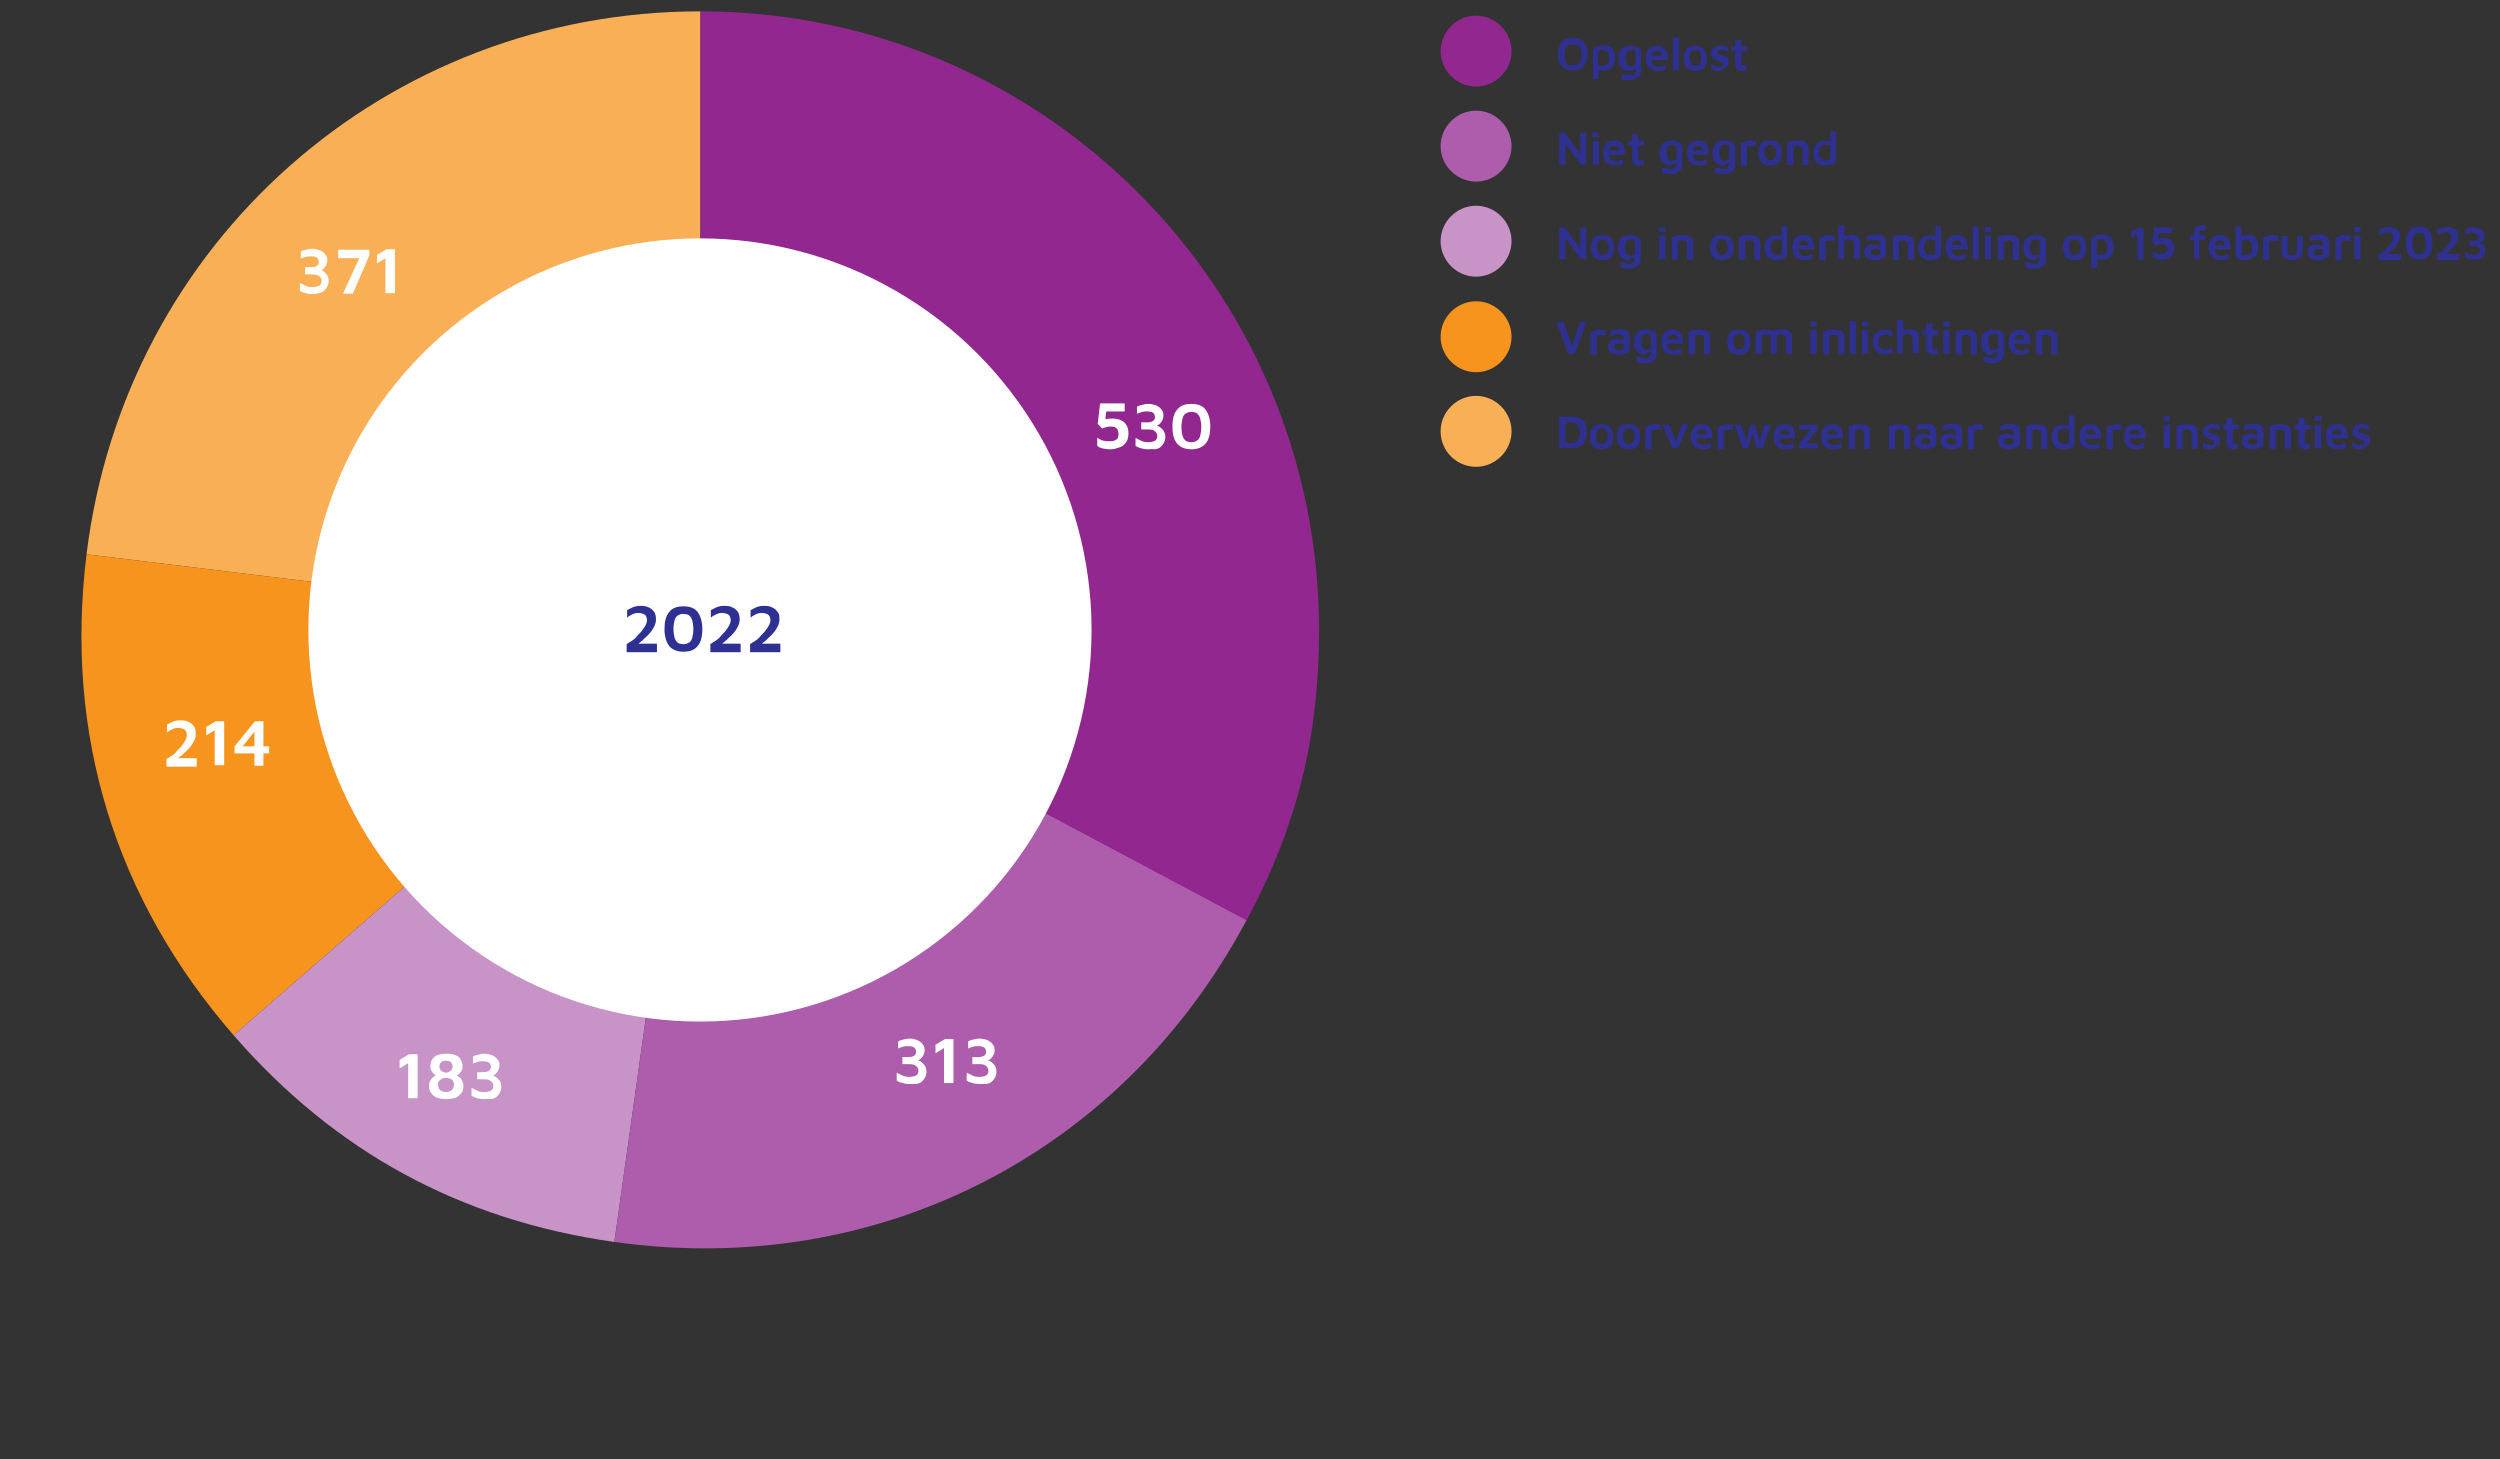 <?xml version="1.0" encoding="utf-8"?>
<!-- Generator: Adobe Illustrator 27.5.0, SVG Export Plug-In . SVG Version: 6.00 Build 0)  -->
<svg version="1.1" id="Calque_1" xmlns="http://www.w3.org/2000/svg" xmlns:xlink="http://www.w3.org/1999/xlink" x="0px" y="0px"
	 viewBox="0 0 528.6 308.5" style="enable-background:new 0 0 528.6 308.5;" xml:space="preserve">
<rect x="0" y="0" width="528.6" height="308.5" fill="#333333" stroke="none"/>
<style type="text/css">
	.st0{fill:#F9AF55;}
	.st1{fill:#F7941D;}
	.st2{fill:#C893C7;}
	.st3{fill:#AD5DAB;}
	.st4{fill:#92278F;}
	.st5{fill:#FFFFFF;}
	.st6{fill:#2E3192;}
</style>
<g>
	<g>
		<g>
			<g>
				<path class="st0" d="M148.1,133.1L18.3,117.2C26.4,51.2,81.6,2.4,148.1,2.4V133.1z"/>
			</g>
		</g>
		<g>
			<g>
				<path class="st1" d="M148.1,133.1l-98.7,85.8C24.3,190,13.6,155.3,18.3,117.2L148.1,133.1z"/>
			</g>
		</g>
		<g>
			<g>
				<path class="st2" d="M148.1,133.1l-18.2,129.5c-32.5-4.6-59-19-80.5-43.7L148.1,133.1z"/>
			</g>
		</g>
		<g>
			<g>
				<path class="st3" d="M148.1,133.1l115.5,61.4c-26.3,49.5-78.1,75.9-133.7,68.1L148.1,133.1z"/>
			</g>
		</g>
		<g>
			<g>
				<path class="st4" d="M148.1,133.1V2.4c72.2,0,130.8,58.5,130.8,130.8c0,22.7-4.6,41.3-15.3,61.4L148.1,133.1z"/>
			</g>
		</g>
	</g>
	<g>
		<g>
		</g>
		<g>
		</g>
		<g>
		</g>
		<g>
		</g>
		<g>
		</g>
	</g>
</g>
<circle class="st5" cx="148" cy="133.2" r="82.8"/>
<g>
	<path class="st6" d="M132.5,137.6v-1.4c0.3-0.2,0.7-0.5,1.1-0.7c0.4-0.3,0.8-0.6,1.1-1s0.7-0.7,1-1.1c0.3-0.4,0.6-0.8,0.8-1.2
		s0.3-0.7,0.3-1.1c0-0.3-0.1-0.6-0.2-0.8c-0.1-0.2-0.3-0.4-0.6-0.5c-0.3-0.1-0.6-0.2-1-0.2c-0.5,0-0.9,0.1-1.3,0.3s-0.8,0.4-1.1,0.7
		V129c0.4-0.2,0.8-0.4,1.2-0.6c0.5-0.2,1-0.3,1.7-0.3c0.7,0,1.3,0.1,1.8,0.4c0.5,0.2,0.8,0.6,1.1,1c0.2,0.4,0.3,0.9,0.3,1.5
		c0,0.4-0.1,0.9-0.3,1.3c-0.2,0.4-0.4,0.8-0.7,1.2c-0.3,0.4-0.6,0.7-1,1.1c-0.4,0.3-0.7,0.7-1.1,1c-0.4,0.3-0.7,0.6-1,0.8l-0.4-0.3
		h4.7v1.8H132.5z"/>
	<path class="st6" d="M144.5,137.8c-1.3,0-2.3-0.4-3-1.2c-0.6-0.8-1-2-1-3.6c0-1.6,0.3-2.8,1-3.6c0.6-0.8,1.6-1.2,3-1.2
		c1.4,0,2.4,0.4,3,1.2c0.6,0.8,1,2,1,3.6c0,1.6-0.3,2.8-1,3.6C146.9,137.4,145.9,137.8,144.5,137.8z M144.5,136.2
		c0.2,0,0.5,0,0.7-0.1c0.2-0.1,0.5-0.2,0.7-0.4c0.2-0.2,0.4-0.5,0.5-1c0.1-0.4,0.2-1,0.2-1.7c0-0.7-0.1-1.3-0.2-1.7
		c-0.1-0.4-0.3-0.8-0.5-1c-0.2-0.2-0.4-0.4-0.7-0.4s-0.5-0.1-0.7-0.1c-0.2,0-0.5,0-0.7,0.1c-0.2,0.1-0.5,0.2-0.7,0.4
		c-0.2,0.2-0.4,0.5-0.5,1c-0.1,0.4-0.2,1-0.2,1.7c0,0.7,0.1,1.3,0.2,1.7c0.1,0.4,0.3,0.8,0.5,1c0.2,0.2,0.4,0.4,0.7,0.4
		C144.1,136.2,144.3,136.2,144.5,136.2z"/>
	<path class="st6" d="M150.2,137.6v-1.4c0.3-0.2,0.7-0.5,1.1-0.7c0.4-0.3,0.8-0.6,1.1-1s0.7-0.7,1-1.1c0.3-0.4,0.6-0.8,0.8-1.2
		s0.3-0.7,0.3-1.1c0-0.3-0.1-0.6-0.2-0.8c-0.1-0.2-0.3-0.4-0.6-0.5c-0.3-0.1-0.6-0.2-1-0.2c-0.5,0-0.9,0.1-1.3,0.3s-0.8,0.4-1.1,0.7
		V129c0.4-0.2,0.8-0.4,1.2-0.6c0.5-0.2,1-0.3,1.7-0.3c0.7,0,1.3,0.1,1.8,0.4c0.5,0.2,0.8,0.6,1.1,1c0.2,0.4,0.3,0.9,0.3,1.5
		c0,0.4-0.1,0.9-0.3,1.3c-0.2,0.4-0.4,0.8-0.7,1.2c-0.3,0.4-0.6,0.7-1,1.1c-0.4,0.3-0.7,0.7-1.1,1c-0.4,0.3-0.7,0.6-1,0.8l-0.4-0.3
		h4.7v1.8H150.2z"/>
	<path class="st6" d="M158.6,137.6v-1.4c0.3-0.2,0.7-0.5,1.1-0.7c0.4-0.3,0.8-0.6,1.1-1s0.7-0.7,1-1.1c0.3-0.4,0.6-0.8,0.8-1.2
		s0.3-0.7,0.3-1.1c0-0.3-0.1-0.6-0.2-0.8c-0.1-0.2-0.3-0.4-0.6-0.5c-0.3-0.1-0.6-0.2-1-0.2c-0.5,0-0.9,0.1-1.3,0.3
		c-0.4,0.2-0.8,0.4-1.1,0.7V129c0.4-0.2,0.8-0.4,1.2-0.6c0.5-0.2,1-0.3,1.7-0.3c0.7,0,1.3,0.1,1.8,0.4c0.5,0.2,0.8,0.6,1.1,1
		s0.3,0.9,0.3,1.5c0,0.4-0.1,0.9-0.3,1.3c-0.2,0.4-0.4,0.8-0.7,1.2s-0.6,0.7-1,1.1c-0.4,0.3-0.7,0.7-1.1,1s-0.7,0.6-1,0.8l-0.4-0.3
		h4.7v1.8H158.6z"/>
</g>
<g>
	<path class="st5" d="M234.7,95c-0.6,0-1.2-0.1-1.6-0.2c-0.5-0.1-0.8-0.3-1.1-0.5v-1.8c0.1,0.1,0.3,0.3,0.6,0.4
		c0.2,0.1,0.5,0.3,0.9,0.3c0.3,0.1,0.7,0.1,1.1,0.1c0.3,0,0.6,0,0.9-0.1c0.2-0.1,0.4-0.2,0.6-0.3c0.1-0.1,0.3-0.3,0.3-0.5
		c0.1-0.2,0.1-0.4,0.1-0.6c0-0.4-0.1-0.7-0.2-1c-0.2-0.2-0.4-0.4-0.6-0.5s-0.5-0.1-0.8-0.1c-0.3,0-0.7,0-0.9,0.1
		c-0.3,0.1-0.5,0.1-0.7,0.2c-0.2,0.1-0.3,0.1-0.3,0.1l-0.9-1l0.5-4.3h5.2v1.7h-3.9l-0.3,2.7l-1.4-0.3c0.4-0.3,0.8-0.5,1.4-0.7
		s1.1-0.2,1.8-0.2c0.4,0,0.8,0.1,1.2,0.2s0.7,0.3,1,0.5c0.3,0.2,0.5,0.6,0.7,0.9c0.2,0.4,0.3,0.9,0.3,1.5c0,0.6-0.1,1.2-0.3,1.6
		s-0.5,0.7-0.8,1c-0.3,0.2-0.7,0.4-1.2,0.5C235.6,95,235.2,95,234.7,95z"/>
	<path class="st5" d="M242.7,95c-0.5,0-1-0.1-1.4-0.2c-0.4-0.1-0.9-0.3-1.2-0.5v-1.7c0.4,0.2,0.8,0.4,1.2,0.6
		c0.4,0.2,0.9,0.3,1.4,0.3c0.6,0,1.1-0.1,1.5-0.3c0.3-0.2,0.5-0.5,0.5-1c0-0.4-0.2-0.8-0.5-1c-0.3-0.3-0.8-0.4-1.6-0.4h-1.3v-1.5
		h1.3c0.5,0,0.9-0.1,1.2-0.3s0.4-0.5,0.4-0.8c0-0.3-0.1-0.5-0.2-0.7c-0.1-0.2-0.3-0.3-0.6-0.4s-0.6-0.1-0.9-0.1c-0.3,0-0.7,0-1,0.1
		c-0.3,0.1-0.7,0.2-1.1,0.4V86c0.3-0.2,0.7-0.3,1.1-0.4c0.4-0.1,0.8-0.2,1.3-0.2c0.5,0,0.9,0.1,1.3,0.2c0.4,0.1,0.7,0.3,1,0.5
		c0.3,0.2,0.5,0.5,0.7,0.8c0.2,0.3,0.2,0.7,0.2,1.1c0,0.3-0.1,0.5-0.2,0.8c-0.1,0.2-0.2,0.4-0.4,0.6c-0.1,0.2-0.3,0.3-0.4,0.4
		s-0.3,0.1-0.4,0.2c0.1,0,0.3,0.1,0.5,0.2c0.2,0.1,0.4,0.3,0.6,0.5c0.2,0.2,0.4,0.4,0.5,0.7c0.1,0.3,0.2,0.6,0.2,1
		c0,0.4-0.1,0.8-0.3,1.2s-0.4,0.6-0.7,0.9s-0.7,0.4-1.1,0.5C243.7,94.9,243.2,95,242.7,95z"/>
	<path class="st5" d="M251.9,95c-1.3,0-2.3-0.4-3-1.2s-1-2-1-3.6c0-1.6,0.3-2.8,1-3.6c0.6-0.8,1.6-1.2,3-1.2c1.4,0,2.4,0.4,3,1.2
		c0.6,0.8,1,2,1,3.6c0,1.6-0.3,2.8-1,3.6C254.2,94.6,253.2,95,251.9,95z M251.9,93.5c0.2,0,0.5,0,0.7-0.1c0.2-0.1,0.5-0.2,0.7-0.4
		c0.2-0.2,0.4-0.5,0.5-1c0.1-0.4,0.2-1,0.2-1.7c0-0.7-0.1-1.3-0.2-1.7c-0.1-0.4-0.3-0.8-0.5-1c-0.2-0.2-0.4-0.4-0.7-0.4
		c-0.2-0.1-0.5-0.1-0.7-0.1c-0.2,0-0.5,0-0.7,0.1c-0.2,0.1-0.5,0.2-0.7,0.4c-0.2,0.2-0.4,0.5-0.5,1c-0.1,0.4-0.2,1-0.2,1.7
		c0,0.7,0.1,1.3,0.2,1.7c0.1,0.4,0.3,0.8,0.5,1c0.2,0.2,0.4,0.4,0.7,0.4C251.4,93.4,251.6,93.5,251.9,93.5z"/>
</g>
<g>
	<path class="st5" d="M192.2,229.2c-0.5,0-1-0.1-1.4-0.2c-0.4-0.1-0.9-0.3-1.2-0.5v-1.7c0.4,0.2,0.8,0.4,1.2,0.6
		c0.4,0.2,0.9,0.3,1.4,0.3c0.6,0,1.1-0.1,1.5-0.3c0.3-0.2,0.5-0.5,0.5-1c0-0.4-0.2-0.8-0.5-1c-0.3-0.3-0.8-0.4-1.6-0.4h-1.3v-1.5
		h1.3c0.5,0,0.9-0.1,1.2-0.3s0.4-0.5,0.4-0.8c0-0.3-0.1-0.5-0.2-0.7c-0.1-0.2-0.3-0.3-0.6-0.4s-0.6-0.1-0.9-0.1c-0.3,0-0.7,0-1,0.1
		c-0.3,0.1-0.7,0.2-1.1,0.4v-1.5c0.3-0.2,0.7-0.3,1.1-0.4c0.4-0.1,0.8-0.2,1.3-0.2c0.5,0,0.9,0.1,1.3,0.2c0.4,0.1,0.7,0.3,1,0.5
		c0.3,0.2,0.5,0.5,0.7,0.8c0.2,0.3,0.2,0.7,0.2,1.1c0,0.3-0.1,0.5-0.2,0.8c-0.1,0.2-0.2,0.4-0.4,0.6c-0.1,0.2-0.3,0.3-0.4,0.4
		s-0.3,0.1-0.4,0.2c0.1,0,0.3,0.1,0.5,0.2c0.2,0.1,0.4,0.3,0.6,0.5c0.2,0.2,0.4,0.4,0.5,0.7c0.1,0.3,0.2,0.6,0.2,1
		c0,0.4-0.1,0.8-0.3,1.2s-0.4,0.6-0.7,0.9s-0.7,0.4-1.1,0.5C193.2,229.2,192.8,229.2,192.2,229.2z"/>
	<path class="st5" d="M199.6,229.1v-7.5l-1.8,1.1v-1.8l2-1.2h1.8v9.3H199.6z"/>
	<path class="st5" d="M207,229.2c-0.5,0-1-0.1-1.4-0.2c-0.4-0.1-0.9-0.3-1.2-0.5v-1.7c0.4,0.2,0.8,0.4,1.2,0.6
		c0.4,0.2,0.9,0.3,1.4,0.3c0.6,0,1.1-0.1,1.5-0.3c0.3-0.2,0.5-0.5,0.5-1c0-0.4-0.2-0.8-0.5-1c-0.3-0.3-0.8-0.4-1.6-0.4h-1.3v-1.5
		h1.3c0.5,0,0.9-0.1,1.2-0.3s0.4-0.5,0.4-0.8c0-0.3-0.1-0.5-0.2-0.7c-0.1-0.2-0.3-0.3-0.6-0.4s-0.6-0.1-0.9-0.1c-0.3,0-0.7,0-1,0.1
		c-0.3,0.1-0.7,0.2-1.1,0.4v-1.5c0.3-0.2,0.7-0.3,1.1-0.4c0.4-0.1,0.8-0.2,1.3-0.2c0.5,0,0.9,0.1,1.3,0.2c0.4,0.1,0.7,0.3,1,0.5
		c0.3,0.2,0.5,0.5,0.7,0.8c0.2,0.3,0.2,0.7,0.2,1.1c0,0.3-0.1,0.5-0.2,0.8c-0.1,0.2-0.2,0.4-0.4,0.6c-0.1,0.2-0.3,0.3-0.4,0.4
		s-0.3,0.1-0.4,0.2c0.1,0,0.3,0.1,0.5,0.2c0.2,0.1,0.4,0.3,0.6,0.5c0.2,0.2,0.4,0.4,0.5,0.7c0.1,0.3,0.2,0.6,0.2,1
		c0,0.4-0.1,0.8-0.3,1.2s-0.4,0.6-0.7,0.9s-0.7,0.4-1.1,0.5C208,229.2,207.5,229.2,207,229.2z"/>
</g>
<g>
	<path class="st5" d="M86.3,232.3v-7.5l-1.8,1.1v-1.8l2-1.2h1.8v9.3H86.3z"/>
	<path class="st5" d="M94.3,232.4c-0.6,0-1.2-0.1-1.6-0.2c-0.5-0.1-0.8-0.4-1.1-0.6s-0.5-0.6-0.7-0.9c-0.1-0.3-0.2-0.7-0.2-1.1
		c0-0.4,0.1-0.7,0.2-0.9c0.1-0.3,0.3-0.5,0.4-0.7c0.2-0.2,0.4-0.3,0.5-0.4s0.3-0.2,0.4-0.2c-0.1,0-0.2-0.1-0.3-0.2
		c-0.1-0.1-0.3-0.2-0.4-0.4c-0.1-0.2-0.3-0.4-0.4-0.6c-0.1-0.2-0.1-0.5-0.1-0.8c0-0.5,0.1-1,0.4-1.4c0.2-0.4,0.6-0.7,1.1-0.9
		c0.5-0.2,1.1-0.3,1.9-0.3c0.8,0,1.4,0.1,1.9,0.3c0.5,0.2,0.9,0.5,1.1,0.9c0.2,0.4,0.4,0.8,0.4,1.4c0,0.3,0,0.6-0.1,0.8
		c-0.1,0.2-0.2,0.4-0.4,0.6c-0.1,0.2-0.3,0.3-0.4,0.4c-0.1,0.1-0.3,0.2-0.4,0.2c0.1,0,0.3,0.1,0.4,0.2s0.3,0.2,0.5,0.4
		c0.2,0.2,0.3,0.4,0.4,0.7s0.2,0.6,0.2,0.9c0,0.4-0.1,0.8-0.2,1.1c-0.1,0.3-0.4,0.6-0.7,0.9s-0.7,0.5-1.1,0.6
		C95.5,232.3,94.9,232.4,94.3,232.4z M94.3,230.9c0.4,0,0.6-0.1,0.9-0.2s0.4-0.3,0.5-0.4c0.1-0.2,0.2-0.3,0.2-0.5s0.1-0.3,0.1-0.5
		c0-0.3-0.1-0.5-0.2-0.7c-0.1-0.2-0.3-0.4-0.6-0.5c-0.2-0.1-0.6-0.2-0.9-0.2c-0.4,0-0.7,0.1-0.9,0.2c-0.2,0.1-0.4,0.3-0.6,0.5
		s-0.2,0.4-0.2,0.7c0,0.1,0,0.3,0.1,0.5c0,0.2,0.1,0.3,0.2,0.5s0.3,0.3,0.5,0.4S93.9,230.9,94.3,230.9z M94.3,226.8
		c0.3,0,0.5-0.1,0.7-0.2c0.2-0.1,0.4-0.2,0.5-0.4s0.2-0.4,0.2-0.7c0-0.3-0.1-0.5-0.2-0.7c-0.1-0.2-0.3-0.3-0.5-0.4
		c-0.2-0.1-0.4-0.1-0.7-0.1c-0.2,0-0.5,0-0.7,0.1c-0.2,0.1-0.4,0.2-0.5,0.4c-0.1,0.2-0.2,0.4-0.2,0.7c0,0.3,0.1,0.5,0.2,0.7
		s0.3,0.3,0.5,0.4C93.8,226.7,94,226.8,94.3,226.8z"/>
	<path class="st5" d="M102.3,232.4c-0.5,0-1-0.1-1.4-0.2c-0.4-0.1-0.9-0.3-1.2-0.5V230c0.4,0.2,0.8,0.4,1.2,0.6
		c0.4,0.2,0.9,0.3,1.4,0.3c0.6,0,1.1-0.1,1.5-0.3c0.3-0.2,0.5-0.5,0.5-1c0-0.4-0.2-0.8-0.5-1c-0.3-0.3-0.8-0.4-1.6-0.4h-1.3v-1.5
		h1.3c0.5,0,0.9-0.1,1.2-0.3s0.4-0.5,0.4-0.8c0-0.3-0.1-0.5-0.2-0.7c-0.1-0.2-0.3-0.3-0.6-0.4s-0.6-0.1-0.9-0.1c-0.3,0-0.7,0-1,0.1
		c-0.3,0.1-0.7,0.2-1.1,0.4v-1.5c0.3-0.2,0.7-0.3,1.1-0.4c0.4-0.1,0.8-0.2,1.3-0.2c0.5,0,0.9,0.1,1.3,0.2c0.4,0.1,0.7,0.3,1,0.5
		c0.3,0.2,0.5,0.5,0.7,0.8c0.2,0.3,0.2,0.7,0.2,1.1c0,0.3-0.1,0.5-0.2,0.8c-0.1,0.2-0.2,0.4-0.4,0.6c-0.1,0.2-0.3,0.3-0.4,0.4
		s-0.3,0.1-0.4,0.2c0.1,0,0.3,0.1,0.5,0.2c0.2,0.1,0.4,0.3,0.6,0.5c0.2,0.2,0.4,0.4,0.5,0.7c0.1,0.3,0.2,0.6,0.2,1
		c0,0.4-0.1,0.8-0.3,1.2s-0.4,0.6-0.7,0.9s-0.7,0.4-1.1,0.5C103.3,232.3,102.8,232.4,102.3,232.4z"/>
</g>
<g>
	<path class="st5" d="M66,62.2c-0.5,0-1-0.1-1.4-0.2c-0.4-0.1-0.9-0.3-1.2-0.5v-1.7c0.4,0.2,0.8,0.4,1.2,0.6s0.9,0.3,1.4,0.3
		c0.6,0,1.1-0.1,1.5-0.3c0.3-0.2,0.5-0.5,0.5-1c0-0.4-0.2-0.8-0.5-1S66.5,58,65.8,58h-1.3v-1.5h1.3c0.5,0,0.9-0.1,1.2-0.3
		s0.4-0.5,0.4-0.8c0-0.3-0.1-0.5-0.2-0.7c-0.1-0.2-0.3-0.3-0.6-0.4c-0.3-0.1-0.6-0.1-0.9-0.1s-0.7,0-1,0.1c-0.3,0.1-0.7,0.2-1.1,0.4
		v-1.5c0.3-0.2,0.7-0.3,1.1-0.4c0.4-0.1,0.8-0.2,1.3-0.2c0.5,0,0.9,0.1,1.3,0.2s0.7,0.3,1,0.5c0.3,0.2,0.5,0.5,0.7,0.8
		c0.2,0.3,0.2,0.7,0.2,1.1c0,0.3-0.1,0.5-0.2,0.8c-0.1,0.2-0.2,0.4-0.4,0.6c-0.1,0.2-0.3,0.3-0.4,0.4S67.8,57,67.7,57
		c0.1,0,0.3,0.1,0.5,0.2s0.4,0.3,0.6,0.5c0.2,0.2,0.4,0.4,0.5,0.7c0.1,0.3,0.2,0.6,0.2,1c0,0.4-0.1,0.8-0.3,1.2
		c-0.2,0.3-0.4,0.6-0.7,0.9s-0.7,0.4-1.1,0.5S66.5,62.2,66,62.2z"/>
	<path class="st5" d="M72.5,62.1l3.7-8l0.3,0.5h-5v-1.8h6.6V54l-3.5,8.1H72.5z"/>
	<path class="st5" d="M81.5,62.1v-7.5l-1.8,1.1v-1.8l2-1.2h1.8v9.3H81.5z"/>
</g>
<g>
	<path class="st5" d="M35.2,161.9v-1.4c0.3-0.2,0.7-0.5,1.1-0.7s0.8-0.6,1.1-1s0.7-0.7,1-1.1c0.3-0.4,0.6-0.8,0.8-1.2
		s0.3-0.7,0.3-1.1c0-0.3-0.1-0.6-0.2-0.8c-0.1-0.2-0.3-0.4-0.6-0.5c-0.3-0.1-0.6-0.2-1-0.2c-0.5,0-0.9,0.1-1.3,0.3
		c-0.4,0.2-0.8,0.4-1.1,0.7v-1.7c0.4-0.2,0.8-0.4,1.2-0.6s1-0.3,1.7-0.3c0.7,0,1.3,0.1,1.8,0.4c0.5,0.2,0.8,0.6,1.1,1
		c0.2,0.4,0.3,0.9,0.3,1.5c0,0.4-0.1,0.9-0.3,1.3c-0.2,0.4-0.4,0.8-0.7,1.2c-0.3,0.4-0.6,0.7-1,1.1s-0.7,0.7-1.1,1
		c-0.4,0.3-0.7,0.6-1,0.8l-0.4-0.3h4.7v1.8H35.2z"/>
	<path class="st5" d="M45.4,161.9v-7.5l-1.8,1.1v-1.8l2-1.2h1.8v9.3H45.4z"/>
	<path class="st5" d="M53.8,161.9v-2.6h-4.2v-1.5l4.3-5.3h1.8v5.3h1.2v1.5h-1.2v2.6H53.8z M51.3,157.8h2.5v-3.1L51.3,157.8z"/>
</g>
<g>
	<path class="st6" d="M332.6,14.9c-0.7,0-1.2-0.1-1.7-0.4c-0.5-0.2-0.8-0.6-1.1-1.1c-0.3-0.5-0.4-1.2-0.4-1.9c0-1.1,0.3-2,0.8-2.6
		c0.6-0.6,1.3-0.9,2.3-0.9c0.7,0,1.2,0.1,1.7,0.4c0.5,0.3,0.8,0.6,1.1,1.1c0.3,0.5,0.4,1.2,0.4,1.9c0,1.1-0.3,2-0.8,2.6
		C334.4,14.6,333.6,14.9,332.6,14.9z M332.6,13.8c0.4,0,0.7-0.1,1-0.2c0.3-0.2,0.5-0.4,0.6-0.7c0.1-0.3,0.2-0.8,0.2-1.3
		s-0.1-1-0.2-1.3c-0.1-0.3-0.3-0.6-0.6-0.7c-0.3-0.2-0.6-0.2-1-0.2c-0.4,0-0.7,0.1-1,0.2s-0.5,0.4-0.6,0.7c-0.1,0.3-0.2,0.8-0.2,1.3
		s0.1,1,0.2,1.4c0.1,0.3,0.3,0.6,0.6,0.7C331.9,13.7,332.2,13.8,332.6,13.8z"/>
	<path class="st6" d="M339.3,14.9c-0.1,0-0.3,0-0.5,0c-0.2,0-0.4-0.1-0.6-0.1c-0.2-0.1-0.4-0.2-0.5-0.3l0.3-0.4v2.6h-1.2v-5.9
		c0-0.2,0.1-0.4,0.2-0.5c0.1-0.1,0.3-0.3,0.5-0.4s0.5-0.2,0.7-0.2c0.3,0,0.6-0.1,0.8-0.1c0.5,0,0.9,0.1,1.3,0.2
		c0.4,0.2,0.7,0.5,0.9,0.9s0.3,0.9,0.3,1.6c0,0.5-0.1,1-0.3,1.4c-0.2,0.4-0.4,0.7-0.8,0.9C340.2,14.8,339.8,14.9,339.3,14.9z
		 M339,13.9c0.3,0,0.5-0.1,0.7-0.2s0.3-0.3,0.4-0.5c0.1-0.2,0.1-0.5,0.1-0.9c0-0.3,0-0.6-0.1-0.9c-0.1-0.2-0.2-0.4-0.4-0.6
		c-0.2-0.1-0.4-0.2-0.8-0.2c-0.3,0-0.6,0-0.7,0.1c-0.2,0.1-0.3,0.2-0.3,0.3v2.6c0.1,0.1,0.3,0.1,0.5,0.2
		C338.7,13.9,338.8,13.9,339,13.9z"/>
	<path class="st6" d="M344.5,15c-0.5,0-0.9-0.1-1.2-0.3s-0.6-0.5-0.8-0.8c-0.2-0.4-0.3-0.8-0.3-1.4c0-0.6,0.1-1,0.2-1.4
		c0.1-0.4,0.3-0.6,0.6-0.9c0.2-0.2,0.5-0.3,0.9-0.4c0.3-0.1,0.7-0.1,1.1-0.1c0.4,0,0.7,0.1,1,0.2c0.3,0.1,0.5,0.2,0.7,0.4
		c0.2,0.2,0.3,0.4,0.3,0.7v3.9c0,0.3,0,0.6-0.2,0.8c-0.1,0.2-0.3,0.5-0.5,0.6c-0.2,0.2-0.5,0.3-0.8,0.4S345,17,344.6,17
		c-0.4,0-0.7,0-1-0.1s-0.5-0.1-0.7-0.2v-1.1c0.1,0,0.2,0.1,0.4,0.1s0.4,0.1,0.6,0.1c0.2,0,0.4,0.1,0.7,0.1c0.4,0,0.6,0,0.8-0.1
		c0.2-0.1,0.3-0.2,0.4-0.4c0.1-0.2,0.1-0.3,0.1-0.5v-0.8l0.3,0.2c-0.1,0.1-0.3,0.2-0.4,0.3s-0.3,0.2-0.5,0.2S344.8,15,344.5,15z
		 M344.8,14c0.2,0,0.4,0,0.5-0.1s0.3-0.1,0.5-0.2v-2.5c0-0.2,0-0.3-0.1-0.4s-0.2-0.1-0.3-0.2c-0.1,0-0.3,0-0.4,0
		c-0.4,0-0.6,0.1-0.8,0.2c-0.2,0.1-0.3,0.4-0.4,0.6c-0.1,0.3-0.1,0.5-0.1,0.9c0,0.5,0.1,0.9,0.3,1.2C344.1,13.8,344.4,14,344.8,14z"
		/>
	<path class="st6" d="M350.5,15c-0.5,0-0.9-0.1-1.3-0.3c-0.4-0.2-0.7-0.5-0.9-0.9c-0.2-0.4-0.3-0.9-0.3-1.4c0-0.9,0.2-1.6,0.6-2
		c0.4-0.5,1-0.7,1.8-0.7c0.6,0,1,0.1,1.3,0.4c0.3,0.2,0.6,0.6,0.7,1c0.2,0.4,0.2,1,0.2,1.6h-3.9l-0.1-0.9h3l-0.2,0.4
		c0-0.5-0.1-0.9-0.3-1.1s-0.4-0.3-0.8-0.3c-0.2,0-0.4,0.1-0.6,0.2c-0.2,0.1-0.3,0.3-0.4,0.5c-0.1,0.2-0.1,0.6-0.1,1
		c0,0.5,0.1,0.9,0.4,1.2c0.2,0.3,0.6,0.4,1.1,0.4c0.2,0,0.4,0,0.6-0.1c0.2,0,0.4-0.1,0.5-0.2c0.2-0.1,0.3-0.1,0.4-0.2v1.1
		c-0.2,0.1-0.5,0.2-0.8,0.2C351.2,14.9,350.9,15,350.5,15z"/>
	<path class="st6" d="M355,14.8h-1.3V7.9h1.3V14.8z"/>
	<path class="st6" d="M358.5,15c-0.8,0-1.4-0.2-1.9-0.7s-0.6-1.1-0.6-2c0-0.9,0.2-1.6,0.6-2c0.4-0.4,1-0.6,1.8-0.6
		c0.6,0,1,0.1,1.4,0.3c0.4,0.2,0.7,0.5,0.8,0.9c0.2,0.4,0.3,0.9,0.3,1.5c0,0.9-0.2,1.5-0.6,2C359.9,14.7,359.3,15,358.5,15z
		 M358.5,13.9c0.3,0,0.5-0.1,0.7-0.2s0.3-0.3,0.4-0.6c0.1-0.2,0.1-0.5,0.1-0.9c0-0.4,0-0.7-0.1-0.9c-0.1-0.2-0.2-0.4-0.4-0.5
		c-0.2-0.1-0.4-0.2-0.7-0.2c-0.3,0-0.5,0.1-0.7,0.2c-0.2,0.1-0.3,0.3-0.4,0.5c-0.1,0.2-0.1,0.5-0.1,0.9c0,0.5,0.1,0.9,0.3,1.2
		C357.7,13.8,358,13.9,358.5,13.9z"/>
	<path class="st6" d="M363.4,15c-0.4,0-0.7,0-0.9-0.1c-0.3-0.1-0.5-0.2-0.7-0.3v-1.1c0.2,0.1,0.3,0.2,0.5,0.3
		c0.2,0.1,0.4,0.2,0.6,0.2c0.2,0.1,0.4,0.1,0.6,0.1c0.3,0,0.5-0.1,0.6-0.2c0.1-0.1,0.2-0.2,0.2-0.4c0-0.1,0-0.2-0.2-0.3
		c-0.1-0.1-0.2-0.1-0.4-0.2c-0.2-0.1-0.3-0.1-0.5-0.2c-0.2,0-0.3-0.1-0.5-0.2c-0.2-0.1-0.3-0.2-0.5-0.3c-0.1-0.1-0.3-0.3-0.3-0.4
		c-0.1-0.2-0.1-0.4-0.1-0.6c0-0.3,0.1-0.6,0.2-0.8c0.1-0.2,0.3-0.4,0.5-0.5c0.2-0.1,0.4-0.2,0.6-0.3c0.2-0.1,0.5-0.1,0.7-0.1
		c0.4,0,0.7,0.1,0.9,0.1c0.2,0.1,0.5,0.2,0.7,0.3l0,1c-0.2-0.1-0.5-0.2-0.7-0.3c-0.2-0.1-0.5-0.2-0.8-0.2c-0.3,0-0.5,0-0.6,0.1
		s-0.2,0.2-0.2,0.4c0,0.1,0,0.3,0.1,0.3c0.1,0.1,0.2,0.2,0.3,0.2c0.1,0,0.3,0.1,0.5,0.1c0.2,0,0.3,0.1,0.5,0.2
		c0.2,0.1,0.3,0.1,0.5,0.2c0.2,0.1,0.3,0.2,0.4,0.4s0.1,0.4,0.1,0.7c0,0.4-0.1,0.7-0.3,0.9c-0.2,0.2-0.5,0.4-0.8,0.5
		C364.1,14.9,363.8,15,363.4,15z"/>
	<path class="st6" d="M368.5,15c-0.5,0-0.9-0.1-1.2-0.4c-0.3-0.3-0.4-0.6-0.4-1.1v-2.7h-0.8v-1h0.8V8.4h1.3v1.4h1.2v1h-1.2v2.5
		c0,0.2,0,0.4,0.1,0.5s0.2,0.1,0.4,0.1c0.1,0,0.2,0,0.3-0.1c0.1,0,0.2-0.1,0.3-0.1v1.1c-0.1,0.1-0.3,0.1-0.4,0.1
		C368.8,14.9,368.6,15,368.5,15z"/>
	<path class="st6" d="M329.7,34.8v-6.7h1.2l3.6,5l-0.4,0.8v-5.8h1.3v6.7h-1.1l-3.7-5l0.4-0.6v5.6H329.7z"/>
	<path class="st6" d="M336.7,29v-1h1.3v1H336.7z M336.8,34.8v-5h1.3l0,5H336.8z"/>
	<path class="st6" d="M341.5,35c-0.5,0-0.9-0.1-1.3-0.3c-0.4-0.2-0.7-0.5-0.9-0.9c-0.2-0.4-0.3-0.9-0.3-1.4c0-0.9,0.2-1.6,0.6-2
		c0.4-0.5,1-0.7,1.8-0.7c0.6,0,1,0.1,1.3,0.4c0.3,0.2,0.6,0.6,0.7,1c0.2,0.4,0.2,1,0.2,1.6h-3.9l-0.1-0.9h3l-0.2,0.4
		c0-0.5-0.1-0.9-0.3-1.1s-0.4-0.3-0.8-0.3c-0.2,0-0.4,0.1-0.6,0.2c-0.2,0.1-0.3,0.3-0.4,0.5c-0.1,0.2-0.1,0.6-0.1,1
		c0,0.5,0.1,0.9,0.4,1.2c0.2,0.3,0.6,0.4,1.1,0.4c0.2,0,0.4,0,0.6-0.1c0.2,0,0.4-0.1,0.5-0.2c0.2-0.1,0.3-0.1,0.4-0.2v1.1
		c-0.2,0.1-0.5,0.2-0.8,0.2C342.3,34.9,341.9,35,341.5,35z"/>
	<path class="st6" d="M346.7,35c-0.5,0-0.9-0.1-1.2-0.4c-0.3-0.3-0.4-0.6-0.4-1.1v-2.7h-0.8v-1h0.8v-1.4h1.3v1.4h1.2v1h-1.2v2.5
		c0,0.2,0,0.4,0.1,0.5s0.2,0.1,0.4,0.1c0.1,0,0.2,0,0.3-0.1c0.1,0,0.2-0.1,0.3-0.1v1.1c-0.1,0.1-0.3,0.1-0.4,0.1
		C347,34.9,346.8,35,346.7,35z"/>
	<path class="st6" d="M353.2,35c-0.5,0-0.9-0.1-1.2-0.3s-0.6-0.5-0.8-0.8c-0.2-0.4-0.3-0.8-0.3-1.4c0-0.6,0.1-1,0.2-1.4
		c0.1-0.4,0.3-0.6,0.6-0.9c0.2-0.2,0.5-0.3,0.9-0.4c0.3-0.1,0.7-0.1,1.1-0.1c0.4,0,0.7,0.1,1,0.2c0.3,0.1,0.5,0.2,0.7,0.4
		c0.2,0.2,0.3,0.4,0.3,0.7v3.9c0,0.3,0,0.6-0.2,0.8c-0.1,0.2-0.3,0.5-0.5,0.6c-0.2,0.2-0.5,0.3-0.8,0.4s-0.7,0.1-1.1,0.1
		c-0.4,0-0.7,0-1-0.1s-0.5-0.1-0.7-0.2v-1.1c0.1,0,0.2,0.1,0.4,0.1s0.4,0.1,0.6,0.1c0.2,0,0.4,0.1,0.7,0.1c0.4,0,0.6,0,0.8-0.1
		c0.2-0.1,0.3-0.2,0.4-0.4c0.1-0.2,0.1-0.3,0.1-0.5v-0.8l0.3,0.2c-0.1,0.1-0.3,0.2-0.4,0.3s-0.3,0.2-0.5,0.2S353.4,35,353.2,35z
		 M353.5,34c0.2,0,0.4,0,0.5-0.1s0.3-0.1,0.5-0.2v-2.5c0-0.2,0-0.3-0.1-0.4s-0.2-0.1-0.3-0.2c-0.1,0-0.3,0-0.4,0
		c-0.4,0-0.6,0.1-0.8,0.2c-0.2,0.1-0.3,0.4-0.4,0.6c-0.1,0.3-0.1,0.5-0.1,0.9c0,0.5,0.1,0.9,0.3,1.2C352.8,33.8,353.1,34,353.5,34z"
		/>
	<path class="st6" d="M359.2,35c-0.5,0-0.9-0.1-1.3-0.3c-0.4-0.2-0.7-0.5-0.9-0.9c-0.2-0.4-0.3-0.9-0.3-1.4c0-0.9,0.2-1.6,0.6-2
		c0.4-0.5,1-0.7,1.8-0.7c0.6,0,1,0.1,1.3,0.4c0.3,0.2,0.6,0.6,0.7,1c0.2,0.4,0.2,1,0.2,1.6h-3.9l-0.1-0.9h3l-0.2,0.4
		c0-0.5-0.1-0.9-0.3-1.1s-0.4-0.3-0.8-0.3c-0.2,0-0.4,0.1-0.6,0.2c-0.2,0.1-0.3,0.3-0.4,0.5c-0.1,0.2-0.1,0.6-0.1,1
		c0,0.5,0.1,0.9,0.4,1.2c0.2,0.3,0.6,0.4,1.1,0.4c0.2,0,0.4,0,0.6-0.1c0.2,0,0.4-0.1,0.5-0.2c0.2-0.1,0.3-0.1,0.4-0.2v1.1
		c-0.2,0.1-0.5,0.2-0.8,0.2C359.9,34.9,359.6,35,359.2,35z"/>
	<path class="st6" d="M364.4,35c-0.5,0-0.9-0.1-1.2-0.3s-0.6-0.5-0.8-0.8c-0.2-0.4-0.3-0.8-0.3-1.4c0-0.6,0.1-1,0.2-1.4
		c0.1-0.4,0.3-0.6,0.6-0.9c0.2-0.2,0.5-0.3,0.9-0.4c0.3-0.1,0.7-0.1,1.1-0.1c0.4,0,0.7,0.1,1,0.2c0.3,0.1,0.5,0.2,0.7,0.4
		c0.2,0.2,0.3,0.4,0.3,0.7v3.9c0,0.3,0,0.6-0.2,0.8c-0.1,0.2-0.3,0.5-0.5,0.6c-0.2,0.2-0.5,0.3-0.8,0.4s-0.7,0.1-1.1,0.1
		c-0.4,0-0.7,0-1-0.1s-0.5-0.1-0.7-0.2v-1.1c0.1,0,0.2,0.1,0.4,0.1s0.4,0.1,0.6,0.1c0.2,0,0.4,0.1,0.7,0.1c0.4,0,0.6,0,0.8-0.1
		c0.2-0.1,0.3-0.2,0.4-0.4c0.1-0.2,0.1-0.3,0.1-0.5v-0.8l0.3,0.2c-0.1,0.1-0.3,0.2-0.4,0.3s-0.3,0.2-0.5,0.2S364.6,35,364.4,35z
		 M364.6,34c0.2,0,0.4,0,0.5-0.1s0.3-0.1,0.5-0.2v-2.5c0-0.2,0-0.3-0.1-0.4s-0.2-0.1-0.3-0.2c-0.1,0-0.3,0-0.4,0
		c-0.4,0-0.6,0.1-0.8,0.2c-0.2,0.1-0.3,0.4-0.4,0.6c-0.1,0.3-0.1,0.5-0.1,0.9c0,0.5,0.1,0.9,0.3,1.2C363.9,33.8,364.2,34,364.6,34z"
		/>
	<path class="st6" d="M368.1,34.8v-4.5c0.1-0.1,0.3-0.1,0.5-0.2c0.2-0.1,0.5-0.2,0.8-0.3c0.3-0.1,0.6-0.1,1-0.1c0.2,0,0.4,0,0.6,0.1
		c0.1,0,0.3,0.1,0.3,0.1v1c-0.1,0-0.3,0-0.5,0c-0.2,0-0.3,0-0.5,0s-0.3,0-0.5,0c-0.2,0-0.3,0-0.4,0.1v4H368.1z"/>
	<path class="st6" d="M374.3,35c-0.8,0-1.4-0.2-1.9-0.7s-0.6-1.1-0.6-2c0-0.9,0.2-1.6,0.6-2c0.4-0.4,1-0.6,1.8-0.6
		c0.6,0,1,0.1,1.4,0.3c0.4,0.2,0.7,0.5,0.8,0.9c0.2,0.4,0.3,0.9,0.3,1.5c0,0.9-0.2,1.5-0.6,2C375.7,34.7,375.1,35,374.3,35z
		 M374.3,33.9c0.3,0,0.5-0.1,0.7-0.2s0.3-0.3,0.4-0.6c0.1-0.2,0.1-0.5,0.1-0.9c0-0.4,0-0.7-0.1-0.9c-0.1-0.2-0.2-0.4-0.4-0.5
		c-0.2-0.1-0.4-0.2-0.7-0.2c-0.3,0-0.5,0.1-0.7,0.2c-0.2,0.1-0.3,0.3-0.4,0.5c-0.1,0.2-0.1,0.5-0.1,0.9c0,0.5,0.1,0.9,0.3,1.2
		C373.6,33.8,373.9,33.9,374.3,33.9z"/>
	<path class="st6" d="M377.8,30.2c0.1-0.1,0.3-0.1,0.5-0.2c0.2-0.1,0.4-0.1,0.6-0.2c0.2,0,0.5-0.1,0.7-0.1c0.2,0,0.4,0,0.7,0
		c0.5,0,0.9,0.1,1.2,0.2c0.3,0.1,0.5,0.3,0.7,0.6c0.2,0.3,0.2,0.6,0.2,1v3.4h-1.3v-3.1c0-0.1,0-0.2,0-0.4s-0.1-0.2-0.2-0.3
		s-0.2-0.2-0.3-0.2c-0.1-0.1-0.3-0.1-0.5-0.1c-0.2,0-0.3,0-0.5,0.1c-0.2,0-0.3,0.1-0.4,0.1v3.9h-1.3V30.2z"/>
	<path class="st6" d="M386,35c-0.3,0-0.7,0-1-0.1c-0.3-0.1-0.6-0.2-0.8-0.4c-0.2-0.2-0.4-0.5-0.6-0.8c-0.1-0.4-0.2-0.8-0.2-1.3
		c0-0.8,0.2-1.4,0.6-1.9c0.4-0.5,1-0.7,1.8-0.7c0.1,0,0.3,0,0.4,0c0.2,0,0.4,0.1,0.6,0.1c0.2,0.1,0.4,0.2,0.5,0.3l-0.3,0.4v-2.8h1.2
		v5.9c0,0.2-0.1,0.4-0.2,0.6s-0.3,0.3-0.5,0.4c-0.2,0.1-0.5,0.2-0.7,0.2S386.2,35,386,35z M386,33.9c0.3,0,0.5,0,0.7-0.1
		c0.2-0.1,0.3-0.2,0.3-0.3v-2.6c-0.1-0.1-0.3-0.1-0.5-0.2s-0.3-0.1-0.5-0.1c-0.3,0-0.6,0.1-0.8,0.2c-0.2,0.1-0.3,0.3-0.4,0.5
		c-0.1,0.2-0.2,0.5-0.2,0.9c0,0.3,0,0.6,0.1,0.8c0.1,0.2,0.2,0.4,0.4,0.6C385.4,33.8,385.6,33.9,386,33.9z"/>
	<path class="st6" d="M329.7,54.8v-6.7h1.2l3.6,5l-0.4,0.8v-5.8h1.3v6.7h-1.1l-3.7-5l0.4-0.6v5.6H329.7z"/>
	<path class="st6" d="M338.9,55c-0.8,0-1.4-0.2-1.9-0.7s-0.6-1.1-0.6-2c0-0.9,0.2-1.6,0.6-2c0.4-0.4,1-0.6,1.8-0.6
		c0.6,0,1,0.1,1.4,0.3c0.4,0.2,0.7,0.5,0.8,0.9c0.2,0.4,0.3,0.9,0.3,1.5c0,0.9-0.2,1.5-0.6,2C340.4,54.7,339.7,55,338.9,55z
		 M338.9,53.9c0.3,0,0.5-0.1,0.7-0.2s0.3-0.3,0.4-0.6c0.1-0.2,0.1-0.5,0.1-0.9c0-0.4,0-0.7-0.1-0.9c-0.1-0.2-0.2-0.4-0.4-0.5
		c-0.2-0.1-0.4-0.2-0.7-0.2c-0.3,0-0.5,0.1-0.7,0.2c-0.2,0.1-0.3,0.3-0.4,0.5c-0.1,0.2-0.1,0.5-0.1,0.9c0,0.5,0.1,0.9,0.3,1.2
		C338.2,53.8,338.5,53.9,338.9,53.9z"/>
	<path class="st6" d="M344.4,55c-0.5,0-0.9-0.1-1.2-0.3s-0.6-0.5-0.8-0.8c-0.2-0.4-0.3-0.8-0.3-1.4c0-0.6,0.1-1,0.2-1.4
		c0.1-0.4,0.3-0.6,0.6-0.9c0.2-0.2,0.5-0.3,0.9-0.4c0.3-0.1,0.7-0.1,1.1-0.1c0.4,0,0.7,0.1,1,0.2c0.3,0.1,0.5,0.2,0.7,0.4
		c0.2,0.2,0.3,0.4,0.3,0.7v3.9c0,0.3,0,0.6-0.2,0.8c-0.1,0.2-0.3,0.5-0.5,0.6c-0.2,0.2-0.5,0.3-0.8,0.4s-0.7,0.1-1.1,0.1
		c-0.4,0-0.7,0-1-0.1s-0.5-0.1-0.7-0.2v-1.1c0.1,0,0.2,0.1,0.4,0.1s0.4,0.1,0.6,0.1c0.2,0,0.4,0.1,0.7,0.1c0.4,0,0.6,0,0.8-0.1
		c0.2-0.1,0.3-0.2,0.4-0.4c0.1-0.2,0.1-0.3,0.1-0.5v-0.8l0.3,0.2c-0.1,0.1-0.3,0.2-0.4,0.3s-0.3,0.2-0.5,0.2S344.6,55,344.4,55z
		 M344.7,54c0.2,0,0.4,0,0.5-0.1s0.3-0.1,0.5-0.2v-2.5c0-0.2,0-0.3-0.1-0.4s-0.2-0.1-0.3-0.2c-0.1,0-0.3,0-0.4,0
		c-0.4,0-0.6,0.1-0.8,0.2c-0.2,0.1-0.3,0.4-0.4,0.6c-0.1,0.3-0.1,0.5-0.1,0.9c0,0.5,0.1,0.9,0.3,1.2C344,53.8,344.3,54,344.7,54z"/>
	<path class="st6" d="M350.8,49v-1h1.3v1H350.8z M350.8,54.8v-5h1.3l0,5H350.8z"/>
	<path class="st6" d="M353.4,50.2c0.1-0.1,0.3-0.1,0.5-0.2c0.2-0.1,0.4-0.1,0.6-0.2c0.2,0,0.5-0.1,0.7-0.1c0.2,0,0.4,0,0.7,0
		c0.5,0,0.9,0.1,1.2,0.2c0.3,0.1,0.5,0.3,0.7,0.6c0.2,0.3,0.2,0.6,0.2,1v3.4h-1.3v-3.1c0-0.1,0-0.2,0-0.4s-0.1-0.2-0.2-0.3
		s-0.2-0.2-0.3-0.2c-0.1-0.1-0.3-0.1-0.5-0.1c-0.2,0-0.3,0-0.5,0.1c-0.2,0-0.3,0.1-0.4,0.1v3.9h-1.3V50.2z"/>
	<path class="st6" d="M364.1,55c-0.8,0-1.4-0.2-1.9-0.7s-0.6-1.1-0.6-2c0-0.9,0.2-1.6,0.6-2c0.4-0.4,1-0.6,1.8-0.6
		c0.6,0,1,0.1,1.4,0.3c0.4,0.2,0.7,0.5,0.8,0.9c0.2,0.4,0.3,0.9,0.3,1.5c0,0.9-0.2,1.5-0.6,2C365.5,54.7,364.9,55,364.1,55z
		 M364.1,53.9c0.3,0,0.5-0.1,0.7-0.2s0.3-0.3,0.4-0.6c0.1-0.2,0.1-0.5,0.1-0.9c0-0.4,0-0.7-0.1-0.9c-0.1-0.2-0.2-0.4-0.4-0.5
		c-0.2-0.1-0.4-0.2-0.7-0.2c-0.3,0-0.5,0.1-0.7,0.2c-0.2,0.1-0.3,0.3-0.4,0.5c-0.1,0.2-0.1,0.5-0.1,0.9c0,0.5,0.1,0.9,0.3,1.2
		C363.3,53.8,363.7,53.9,364.1,53.9z"/>
	<path class="st6" d="M367.6,50.2c0.1-0.1,0.3-0.1,0.5-0.2c0.2-0.1,0.4-0.1,0.6-0.2c0.2,0,0.5-0.1,0.7-0.1c0.2,0,0.4,0,0.7,0
		c0.5,0,0.9,0.1,1.2,0.2c0.3,0.1,0.5,0.3,0.7,0.6c0.2,0.3,0.2,0.6,0.2,1v3.4h-1.3v-3.1c0-0.1,0-0.2,0-0.4s-0.1-0.2-0.2-0.3
		s-0.2-0.2-0.3-0.2c-0.1-0.1-0.3-0.1-0.5-0.1c-0.2,0-0.3,0-0.5,0.1c-0.2,0-0.3,0.1-0.4,0.1v3.9h-1.3V50.2z"/>
	<path class="st6" d="M375.7,55c-0.3,0-0.7,0-1-0.1c-0.3-0.1-0.6-0.2-0.8-0.4c-0.2-0.2-0.4-0.5-0.6-0.8c-0.1-0.4-0.2-0.8-0.2-1.3
		c0-0.8,0.2-1.4,0.6-1.9c0.4-0.5,1-0.7,1.8-0.7c0.1,0,0.3,0,0.4,0c0.2,0,0.4,0.1,0.6,0.1c0.2,0.1,0.4,0.2,0.5,0.3l-0.3,0.4v-2.8h1.2
		v5.9c0,0.2-0.1,0.4-0.2,0.6s-0.3,0.3-0.5,0.4c-0.2,0.1-0.5,0.2-0.7,0.2S376,55,375.7,55z M375.8,53.9c0.3,0,0.5,0,0.7-0.1
		c0.2-0.1,0.3-0.2,0.3-0.3v-2.6c-0.1-0.1-0.3-0.1-0.5-0.2s-0.3-0.1-0.5-0.1c-0.3,0-0.6,0.1-0.8,0.2c-0.2,0.1-0.3,0.3-0.4,0.5
		c-0.1,0.2-0.2,0.5-0.2,0.9c0,0.3,0,0.6,0.1,0.8c0.1,0.2,0.2,0.4,0.4,0.6C375.2,53.8,375.4,53.9,375.8,53.9z"/>
	<path class="st6" d="M381.5,55c-0.5,0-0.9-0.1-1.3-0.3c-0.4-0.2-0.7-0.5-0.9-0.9c-0.2-0.4-0.3-0.9-0.3-1.4c0-0.9,0.2-1.6,0.6-2
		c0.4-0.5,1-0.7,1.8-0.7c0.6,0,1,0.1,1.3,0.4c0.3,0.2,0.6,0.6,0.7,1c0.2,0.4,0.2,1,0.2,1.6h-3.9l-0.1-0.9h3l-0.2,0.4
		c0-0.5-0.1-0.9-0.3-1.1s-0.4-0.3-0.8-0.3c-0.2,0-0.4,0.1-0.6,0.2c-0.2,0.1-0.3,0.3-0.4,0.5c-0.1,0.2-0.1,0.6-0.1,1
		c0,0.5,0.1,0.9,0.4,1.2c0.2,0.3,0.6,0.4,1.1,0.4c0.2,0,0.4,0,0.6-0.1c0.2,0,0.4-0.1,0.5-0.2c0.2-0.1,0.3-0.1,0.4-0.2v1.1
		c-0.2,0.1-0.5,0.2-0.8,0.2C382.2,54.9,381.8,55,381.5,55z"/>
	<path class="st6" d="M384.7,54.8v-4.5c0.1-0.1,0.3-0.1,0.5-0.2c0.2-0.1,0.5-0.2,0.8-0.3c0.3-0.1,0.6-0.1,1-0.1c0.2,0,0.4,0,0.6,0.1
		c0.1,0,0.3,0.1,0.3,0.1v1c-0.1,0-0.3,0-0.5,0c-0.2,0-0.3,0-0.5,0s-0.3,0-0.5,0c-0.2,0-0.3,0-0.4,0.1v4H384.7z"/>
	<path class="st6" d="M388.7,54.8v-7.1h1.3v2.9l-0.5-0.3c0.3-0.2,0.6-0.4,0.9-0.5c0.3-0.1,0.7-0.2,1-0.2c0.4,0,0.7,0.1,1,0.2
		c0.3,0.1,0.5,0.3,0.7,0.6c0.2,0.3,0.2,0.7,0.2,1.1v3.2H392v-3c0-0.4-0.1-0.7-0.3-0.8c-0.2-0.2-0.4-0.3-0.8-0.3
		c-0.2,0-0.4,0-0.5,0.1c-0.2,0.1-0.3,0.1-0.5,0.2l0,3.8H388.7z"/>
	<path class="st6" d="M396.4,55c-0.3,0-0.5,0-0.8-0.1c-0.3-0.1-0.5-0.1-0.7-0.3c-0.2-0.1-0.4-0.3-0.5-0.5c-0.1-0.2-0.2-0.5-0.2-0.8
		c0-0.3,0.1-0.6,0.2-0.9c0.1-0.2,0.3-0.4,0.6-0.5c0.3-0.1,0.6-0.2,1-0.2c0.2,0,0.5,0,0.7,0.1c0.2,0,0.4,0.1,0.6,0.2
		c0.2,0.1,0.3,0.2,0.4,0.2l0.1,0.7c-0.1-0.1-0.3-0.2-0.5-0.2s-0.5-0.1-0.7-0.1c-0.4,0-0.6,0.1-0.8,0.2c-0.2,0.1-0.3,0.3-0.3,0.5
		c0,0.2,0,0.3,0.1,0.4c0.1,0.1,0.2,0.2,0.4,0.2c0.1,0.1,0.3,0.1,0.5,0.1c0.4,0,0.6,0,0.8-0.1s0.2-0.2,0.2-0.3v-2
		c0-0.3-0.1-0.6-0.3-0.7c-0.2-0.2-0.5-0.2-0.9-0.2c-0.3,0-0.6,0-0.9,0.1c-0.3,0.1-0.5,0.2-0.7,0.4v-1.2c0.2-0.1,0.5-0.2,0.8-0.3
		c0.4-0.1,0.7-0.1,1.2-0.1c0.2,0,0.4,0,0.6,0c0.2,0,0.4,0.1,0.6,0.2s0.3,0.2,0.5,0.3c0.1,0.1,0.3,0.3,0.3,0.5
		c0.1,0.2,0.1,0.4,0.1,0.7v2.4c0,0.3-0.1,0.6-0.3,0.7c-0.2,0.2-0.5,0.3-0.8,0.4C397.3,54.9,396.9,55,396.4,55z"/>
	<path class="st6" d="M400.1,50.2c0.1-0.1,0.3-0.1,0.5-0.2c0.2-0.1,0.4-0.1,0.6-0.2c0.2,0,0.5-0.1,0.7-0.1c0.2,0,0.4,0,0.7,0
		c0.5,0,0.9,0.1,1.2,0.2c0.3,0.1,0.5,0.3,0.7,0.6c0.2,0.3,0.2,0.6,0.2,1v3.4h-1.3v-3.1c0-0.1,0-0.2,0-0.4s-0.1-0.2-0.2-0.3
		s-0.2-0.2-0.3-0.2c-0.1-0.1-0.3-0.1-0.5-0.1c-0.2,0-0.3,0-0.5,0.1c-0.2,0-0.3,0.1-0.4,0.1v3.9h-1.3V50.2z"/>
	<path class="st6" d="M408.2,55c-0.3,0-0.7,0-1-0.1c-0.3-0.1-0.6-0.2-0.8-0.4c-0.2-0.2-0.4-0.5-0.6-0.8c-0.1-0.4-0.2-0.8-0.2-1.3
		c0-0.8,0.2-1.4,0.6-1.9c0.4-0.5,1-0.7,1.8-0.7c0.1,0,0.3,0,0.4,0c0.2,0,0.4,0.1,0.6,0.1c0.2,0.1,0.4,0.2,0.5,0.3l-0.3,0.4v-2.8h1.2
		v5.9c0,0.2-0.1,0.4-0.2,0.6s-0.3,0.3-0.5,0.4c-0.2,0.1-0.5,0.2-0.7,0.2S408.5,55,408.2,55z M408.2,53.9c0.3,0,0.5,0,0.7-0.1
		c0.2-0.1,0.3-0.2,0.3-0.3v-2.6c-0.1-0.1-0.3-0.1-0.5-0.2s-0.3-0.1-0.5-0.1c-0.3,0-0.6,0.1-0.8,0.2c-0.2,0.1-0.3,0.3-0.4,0.5
		c-0.1,0.2-0.2,0.5-0.2,0.9c0,0.3,0,0.6,0.1,0.8c0.1,0.2,0.2,0.4,0.4,0.6C407.6,53.8,407.9,53.9,408.2,53.9z"/>
	<path class="st6" d="M413.9,55c-0.5,0-0.9-0.1-1.3-0.3c-0.4-0.2-0.7-0.5-0.9-0.9c-0.2-0.4-0.3-0.9-0.3-1.4c0-0.9,0.2-1.6,0.6-2
		c0.4-0.5,1-0.7,1.8-0.7c0.6,0,1,0.1,1.3,0.4c0.3,0.2,0.6,0.6,0.7,1c0.2,0.4,0.2,1,0.2,1.6h-3.9l-0.1-0.9h3l-0.2,0.4
		c0-0.5-0.1-0.9-0.3-1.1s-0.4-0.3-0.8-0.3c-0.2,0-0.4,0.1-0.6,0.2c-0.2,0.1-0.3,0.3-0.4,0.5c-0.1,0.2-0.1,0.6-0.1,1
		c0,0.5,0.1,0.9,0.4,1.2c0.2,0.3,0.6,0.4,1.1,0.4c0.2,0,0.4,0,0.6-0.1c0.2,0,0.4-0.1,0.5-0.2c0.2-0.1,0.3-0.1,0.4-0.2v1.1
		c-0.2,0.1-0.5,0.2-0.8,0.2C414.7,54.9,414.3,55,413.9,55z"/>
	<path class="st6" d="M418.4,54.8h-1.3v-6.9h1.3V54.8z"/>
	<path class="st6" d="M419.7,49v-1h1.3v1H419.7z M419.7,54.8v-5h1.3l0,5H419.7z"/>
	<path class="st6" d="M422.3,50.2c0.1-0.1,0.3-0.1,0.5-0.2c0.2-0.1,0.4-0.1,0.6-0.2c0.2,0,0.5-0.1,0.7-0.1c0.2,0,0.4,0,0.7,0
		c0.5,0,0.9,0.1,1.2,0.2c0.3,0.1,0.5,0.3,0.7,0.6c0.2,0.3,0.2,0.6,0.2,1v3.4h-1.3v-3.1c0-0.1,0-0.2,0-0.4s-0.1-0.2-0.2-0.3
		s-0.2-0.2-0.3-0.2c-0.1-0.1-0.3-0.1-0.5-0.1c-0.2,0-0.3,0-0.5,0.1c-0.2,0-0.3,0.1-0.4,0.1v3.9h-1.3V50.2z"/>
	<path class="st6" d="M430.1,55c-0.5,0-0.9-0.1-1.2-0.3s-0.6-0.5-0.8-0.8c-0.2-0.4-0.3-0.8-0.3-1.4c0-0.6,0.1-1,0.2-1.4
		c0.1-0.4,0.3-0.6,0.6-0.9c0.2-0.2,0.5-0.3,0.9-0.4c0.3-0.1,0.7-0.1,1.1-0.1c0.4,0,0.7,0.1,1,0.2c0.3,0.1,0.5,0.2,0.7,0.4
		c0.2,0.2,0.3,0.4,0.3,0.7v3.9c0,0.3,0,0.6-0.2,0.8c-0.1,0.2-0.3,0.5-0.5,0.6c-0.2,0.2-0.5,0.3-0.8,0.4s-0.7,0.1-1.1,0.1
		c-0.4,0-0.7,0-1-0.1s-0.5-0.1-0.7-0.2v-1.1c0.1,0,0.2,0.1,0.4,0.1s0.4,0.1,0.6,0.1c0.2,0,0.4,0.1,0.7,0.1c0.4,0,0.6,0,0.8-0.1
		c0.2-0.1,0.3-0.2,0.4-0.4c0.1-0.2,0.1-0.3,0.1-0.5v-0.8l0.3,0.2c-0.1,0.1-0.3,0.2-0.4,0.3s-0.3,0.2-0.5,0.2S430.3,55,430.1,55z
		 M430.3,54c0.2,0,0.4,0,0.5-0.1s0.3-0.1,0.5-0.2v-2.5c0-0.2,0-0.3-0.1-0.4s-0.2-0.1-0.3-0.2c-0.1,0-0.3,0-0.4,0
		c-0.4,0-0.6,0.1-0.8,0.2c-0.2,0.1-0.3,0.4-0.4,0.6c-0.1,0.3-0.1,0.5-0.1,0.9c0,0.5,0.1,0.9,0.3,1.2C429.6,53.8,429.9,54,430.3,54z"
		/>
	<path class="st6" d="M438.7,55c-0.8,0-1.4-0.2-1.9-0.7s-0.6-1.1-0.6-2c0-0.9,0.2-1.6,0.6-2c0.4-0.4,1-0.6,1.8-0.6
		c0.6,0,1,0.1,1.4,0.3c0.4,0.2,0.7,0.5,0.8,0.9c0.2,0.4,0.3,0.9,0.3,1.5c0,0.9-0.2,1.5-0.6,2C440.1,54.7,439.5,55,438.7,55z
		 M438.7,53.9c0.3,0,0.5-0.1,0.7-0.2s0.3-0.3,0.4-0.6c0.1-0.2,0.1-0.5,0.1-0.9c0-0.4,0-0.7-0.1-0.9c-0.1-0.2-0.2-0.4-0.4-0.5
		c-0.2-0.1-0.4-0.2-0.7-0.2c-0.3,0-0.5,0.1-0.7,0.2c-0.2,0.1-0.3,0.3-0.4,0.5c-0.1,0.2-0.1,0.5-0.1,0.9c0,0.5,0.1,0.9,0.3,1.2
		C437.9,53.8,438.2,53.9,438.7,53.9z"/>
	<path class="st6" d="M444.7,54.9c-0.1,0-0.3,0-0.5,0c-0.2,0-0.4-0.1-0.6-0.1c-0.2-0.1-0.4-0.2-0.5-0.3l0.3-0.4v2.6h-1.2v-5.9
		c0-0.2,0.1-0.4,0.2-0.5c0.1-0.1,0.3-0.3,0.5-0.4s0.5-0.2,0.7-0.2c0.3,0,0.6-0.1,0.8-0.1c0.5,0,0.9,0.1,1.3,0.2
		c0.4,0.2,0.7,0.5,0.9,0.9s0.3,0.9,0.3,1.6c0,0.5-0.1,1-0.3,1.4c-0.2,0.4-0.4,0.7-0.8,0.9C445.6,54.8,445.2,54.9,444.7,54.9z
		 M444.4,53.9c0.3,0,0.5-0.1,0.7-0.2s0.3-0.3,0.4-0.5c0.1-0.2,0.1-0.5,0.1-0.9c0-0.3,0-0.6-0.1-0.9c-0.1-0.2-0.2-0.4-0.4-0.6
		c-0.2-0.1-0.4-0.2-0.8-0.2c-0.3,0-0.6,0-0.7,0.1c-0.2,0.1-0.3,0.2-0.3,0.3v2.6c0.1,0.1,0.3,0.1,0.5,0.2
		C444,53.9,444.2,53.9,444.4,53.9z"/>
	<path class="st6" d="M451.9,54.8v-5.3l-1.3,0.8V49l1.4-0.8h1.2v6.7H451.9z"/>
	<path class="st6" d="M457.2,54.9c-0.4,0-0.8-0.1-1.2-0.2c-0.3-0.1-0.6-0.2-0.8-0.3v-1.3c0.1,0.1,0.2,0.2,0.4,0.3s0.4,0.2,0.6,0.2
		c0.2,0.1,0.5,0.1,0.8,0.1c0.2,0,0.5,0,0.6-0.1c0.2-0.1,0.3-0.1,0.4-0.2c0.1-0.1,0.2-0.2,0.2-0.3s0.1-0.3,0.1-0.4
		c0-0.3-0.1-0.5-0.2-0.7s-0.3-0.3-0.4-0.3s-0.4-0.1-0.6-0.1c-0.2,0-0.5,0-0.7,0.1s-0.3,0.1-0.5,0.1c-0.1,0.1-0.2,0.1-0.2,0.1
		l-0.6-0.7l0.4-3.1h3.7v1.2h-2.8l-0.2,1.9l-1-0.2c0.3-0.2,0.6-0.4,1-0.5c0.4-0.1,0.8-0.2,1.3-0.2c0.3,0,0.6,0,0.8,0.1
		c0.3,0.1,0.5,0.2,0.7,0.4s0.4,0.4,0.5,0.7c0.1,0.3,0.2,0.6,0.2,1c0,0.5-0.1,0.8-0.2,1.1c-0.1,0.3-0.3,0.5-0.6,0.7
		c-0.2,0.2-0.5,0.3-0.8,0.4C457.9,54.9,457.6,54.9,457.2,54.9z"/>
	<path class="st6" d="M463.9,54.8v-4h-0.8v-1h0.8v-0.2c0-0.3,0-0.6,0.1-0.9s0.2-0.4,0.3-0.6c0.1-0.2,0.3-0.3,0.4-0.3
		c0.2-0.1,0.3-0.1,0.5-0.2c0.2,0,0.3,0,0.5,0c0.1,0,0.2,0,0.3,0s0.2,0,0.3,0.1v1.1c-0.1-0.1-0.1-0.1-0.2-0.1c-0.1,0-0.2,0-0.3,0
		c-0.1,0-0.2,0-0.3,0c-0.1,0-0.2,0.1-0.2,0.1s-0.1,0.1-0.2,0.2c0,0.1-0.1,0.2-0.1,0.4v0.3h1.2v1h-1.2v4H463.9z"/>
	<path class="st6" d="M469.5,55c-0.5,0-0.9-0.1-1.3-0.3c-0.4-0.2-0.7-0.5-0.9-0.9c-0.2-0.4-0.3-0.9-0.3-1.4c0-0.9,0.2-1.6,0.6-2
		c0.4-0.5,1-0.7,1.8-0.7c0.6,0,1,0.1,1.3,0.4c0.3,0.2,0.6,0.6,0.7,1c0.2,0.4,0.2,1,0.2,1.6h-3.9l-0.1-0.9h3l-0.2,0.4
		c0-0.5-0.1-0.9-0.3-1.1s-0.4-0.3-0.8-0.3c-0.2,0-0.4,0.1-0.6,0.2c-0.2,0.1-0.3,0.3-0.4,0.5c-0.1,0.2-0.1,0.6-0.1,1
		c0,0.5,0.1,0.9,0.4,1.2c0.2,0.3,0.6,0.4,1.1,0.4c0.2,0,0.4,0,0.6-0.1c0.2,0,0.4-0.1,0.5-0.2c0.2-0.1,0.3-0.1,0.4-0.2v1.1
		c-0.2,0.1-0.5,0.2-0.8,0.2C470.2,54.9,469.8,55,469.5,55z"/>
	<path class="st6" d="M474.9,55c-0.3,0-0.6,0-0.8,0c-0.3,0-0.5-0.1-0.7-0.2c-0.2-0.1-0.4-0.2-0.5-0.4c-0.1-0.2-0.2-0.4-0.2-0.6v-5.9
		h1.2v2.7l-0.3-0.4c0.1-0.1,0.3-0.2,0.5-0.3s0.4-0.1,0.6-0.2s0.4-0.1,0.5-0.1c0.8,0,1.3,0.2,1.7,0.7c0.4,0.4,0.6,1.1,0.6,1.9
		c0,0.5-0.1,1-0.2,1.3s-0.3,0.6-0.6,0.8c-0.2,0.2-0.5,0.3-0.8,0.4S475.2,55,474.9,55z M474.9,53.9c0.3,0,0.6-0.1,0.8-0.2
		c0.2-0.1,0.3-0.3,0.4-0.6s0.1-0.5,0.1-0.8c0-0.4,0-0.7-0.1-0.9c-0.1-0.2-0.2-0.4-0.4-0.5s-0.4-0.2-0.7-0.2c-0.2,0-0.3,0-0.5,0.1
		c-0.2,0-0.3,0.1-0.5,0.2v2.5c0,0.1,0,0.2,0.1,0.3s0.2,0.1,0.3,0.1C474.6,53.9,474.7,53.9,474.9,53.9z"/>
	<path class="st6" d="M478.5,54.8v-4.5c0.1-0.1,0.3-0.1,0.5-0.2c0.2-0.1,0.5-0.2,0.8-0.3c0.3-0.1,0.6-0.1,1-0.1c0.2,0,0.4,0,0.6,0.1
		c0.1,0,0.3,0.1,0.3,0.1v1c-0.1,0-0.3,0-0.5,0c-0.2,0-0.3,0-0.5,0s-0.3,0-0.5,0c-0.2,0-0.3,0-0.4,0.1v4H478.5z"/>
	<path class="st6" d="M484.7,55c-0.5,0-0.9-0.1-1.2-0.2c-0.3-0.1-0.6-0.4-0.8-0.7c-0.2-0.3-0.3-0.7-0.3-1.1v-3.1h1.3v3
		c0,0.4,0.1,0.6,0.2,0.8c0.2,0.2,0.4,0.3,0.8,0.3c0.4,0,0.6-0.1,0.8-0.3c0.2-0.2,0.2-0.5,0.2-0.8v-3h1.2v3.1c0,0.7-0.2,1.2-0.6,1.5
		C486,54.8,485.4,55,484.7,55z"/>
	<path class="st6" d="M490.1,55c-0.3,0-0.5,0-0.8-0.1c-0.3-0.1-0.5-0.1-0.7-0.3c-0.2-0.1-0.4-0.3-0.5-0.5c-0.1-0.2-0.2-0.5-0.2-0.8
		c0-0.3,0.1-0.6,0.2-0.9c0.1-0.2,0.3-0.4,0.6-0.5c0.3-0.1,0.6-0.2,1-0.2c0.2,0,0.5,0,0.7,0.1c0.2,0,0.4,0.1,0.6,0.2
		c0.2,0.1,0.3,0.2,0.4,0.2l0.1,0.7c-0.1-0.1-0.3-0.2-0.5-0.2s-0.5-0.1-0.7-0.1c-0.4,0-0.6,0.1-0.8,0.2c-0.2,0.1-0.3,0.3-0.3,0.5
		c0,0.2,0,0.3,0.1,0.4c0.1,0.1,0.2,0.2,0.4,0.2c0.1,0.1,0.3,0.1,0.5,0.1c0.4,0,0.6,0,0.8-0.1s0.2-0.2,0.2-0.3v-2
		c0-0.3-0.1-0.6-0.3-0.7c-0.2-0.2-0.5-0.2-0.9-0.2c-0.3,0-0.6,0-0.9,0.1c-0.3,0.1-0.5,0.2-0.7,0.4v-1.2c0.2-0.1,0.5-0.2,0.8-0.3
		c0.4-0.1,0.7-0.1,1.2-0.1c0.2,0,0.4,0,0.6,0c0.2,0,0.4,0.1,0.6,0.2s0.3,0.2,0.5,0.3c0.1,0.1,0.3,0.3,0.3,0.5
		c0.1,0.2,0.1,0.4,0.1,0.7v2.4c0,0.3-0.1,0.6-0.3,0.7c-0.2,0.2-0.5,0.3-0.8,0.4C491,54.9,490.6,55,490.1,55z"/>
	<path class="st6" d="M493.8,54.8v-4.5c0.1-0.1,0.3-0.1,0.5-0.2c0.2-0.1,0.5-0.2,0.8-0.3c0.3-0.1,0.6-0.1,1-0.1c0.2,0,0.4,0,0.6,0.1
		c0.1,0,0.3,0.1,0.3,0.1v1c-0.1,0-0.3,0-0.5,0c-0.2,0-0.3,0-0.5,0s-0.3,0-0.5,0c-0.2,0-0.3,0-0.4,0.1v4H493.8z"/>
	<path class="st6" d="M497.8,49v-1h1.3v1H497.8z M497.8,54.8v-5h1.3l0,5H497.8z"/>
	<path class="st6" d="M503,54.8v-1c0.2-0.1,0.5-0.3,0.8-0.5c0.3-0.2,0.6-0.4,0.8-0.7c0.3-0.3,0.5-0.5,0.7-0.8
		c0.2-0.3,0.4-0.6,0.5-0.8c0.1-0.3,0.2-0.5,0.2-0.8c0-0.2,0-0.4-0.1-0.6c-0.1-0.2-0.2-0.3-0.4-0.4c-0.2-0.1-0.4-0.1-0.7-0.1
		c-0.3,0-0.7,0.1-0.9,0.2c-0.3,0.1-0.5,0.3-0.8,0.5v-1.2c0.3-0.2,0.5-0.3,0.9-0.4c0.3-0.1,0.7-0.2,1.2-0.2c0.5,0,0.9,0.1,1.3,0.3
		s0.6,0.4,0.8,0.7c0.2,0.3,0.2,0.6,0.2,1c0,0.3-0.1,0.6-0.2,0.9c-0.1,0.3-0.3,0.6-0.5,0.9s-0.5,0.5-0.7,0.8
		c-0.3,0.2-0.5,0.5-0.8,0.7c-0.3,0.2-0.5,0.4-0.7,0.6l-0.3-0.2h3.4v1.3H503z"/>
	<path class="st6" d="M511.5,54.9c-1,0-1.7-0.3-2.1-0.9c-0.5-0.6-0.7-1.4-0.7-2.6c0-1.1,0.2-2,0.7-2.6s1.2-0.9,2.1-0.9
		c1,0,1.7,0.3,2.1,0.9s0.7,1.4,0.7,2.6c0,1.1-0.2,2-0.7,2.6C513.1,54.6,512.4,54.9,511.5,54.9z M511.5,53.8c0.2,0,0.3,0,0.5-0.1
		c0.2-0.1,0.3-0.2,0.5-0.3s0.3-0.4,0.3-0.7c0.1-0.3,0.1-0.7,0.1-1.2c0-0.5,0-0.9-0.1-1.2s-0.2-0.5-0.3-0.7c-0.1-0.2-0.3-0.3-0.5-0.3
		c-0.2-0.1-0.3-0.1-0.5-0.1c-0.2,0-0.3,0-0.5,0.1s-0.3,0.2-0.5,0.3c-0.1,0.2-0.3,0.4-0.3,0.7c-0.1,0.3-0.1,0.7-0.1,1.2
		c0,0.5,0,0.9,0.1,1.2c0.1,0.3,0.2,0.5,0.3,0.7c0.1,0.2,0.3,0.3,0.5,0.3C511.1,53.8,511.3,53.8,511.5,53.8z"/>
	<path class="st6" d="M515.3,54.8v-1c0.2-0.1,0.5-0.3,0.8-0.5c0.3-0.2,0.6-0.4,0.8-0.7c0.3-0.3,0.5-0.5,0.7-0.8
		c0.2-0.3,0.4-0.6,0.5-0.8c0.1-0.3,0.2-0.5,0.2-0.8c0-0.2,0-0.4-0.1-0.6c-0.1-0.2-0.2-0.3-0.4-0.4c-0.2-0.1-0.4-0.1-0.7-0.1
		c-0.3,0-0.7,0.1-0.9,0.2c-0.3,0.1-0.5,0.3-0.8,0.5v-1.2c0.3-0.2,0.5-0.3,0.9-0.4c0.3-0.1,0.7-0.2,1.2-0.2c0.5,0,0.9,0.1,1.3,0.3
		s0.6,0.4,0.8,0.7c0.2,0.3,0.2,0.6,0.2,1c0,0.3-0.1,0.6-0.2,0.9c-0.1,0.3-0.3,0.6-0.5,0.9s-0.5,0.5-0.7,0.8
		c-0.3,0.2-0.5,0.5-0.8,0.7c-0.3,0.2-0.5,0.4-0.7,0.6l-0.3-0.2h3.4v1.3H515.3z"/>
	<path class="st6" d="M523.1,54.9c-0.4,0-0.7,0-1-0.1s-0.6-0.2-0.9-0.3v-1.2c0.3,0.2,0.5,0.3,0.8,0.4c0.3,0.1,0.6,0.2,1,0.2
		c0.4,0,0.8-0.1,1-0.2c0.2-0.2,0.4-0.4,0.4-0.7c0-0.3-0.1-0.6-0.3-0.7c-0.2-0.2-0.6-0.3-1.1-0.3h-0.9v-1.1h0.9
		c0.4,0,0.7-0.1,0.8-0.2c0.2-0.1,0.3-0.3,0.3-0.6c0-0.2-0.1-0.4-0.2-0.5c-0.1-0.1-0.2-0.2-0.4-0.3c-0.2-0.1-0.4-0.1-0.7-0.1
		s-0.5,0-0.7,0.1c-0.2,0.1-0.5,0.2-0.8,0.3v-1.1c0.2-0.1,0.5-0.2,0.8-0.3s0.6-0.1,0.9-0.1c0.3,0,0.7,0,0.9,0.1s0.5,0.2,0.7,0.4
		c0.2,0.2,0.4,0.3,0.5,0.6c0.1,0.2,0.2,0.5,0.2,0.8c0,0.2,0,0.4-0.1,0.6c-0.1,0.2-0.2,0.3-0.3,0.4c-0.1,0.1-0.2,0.2-0.3,0.3
		c-0.1,0.1-0.2,0.1-0.3,0.1c0.1,0,0.2,0.1,0.4,0.2c0.1,0.1,0.3,0.2,0.4,0.3c0.1,0.1,0.3,0.3,0.3,0.5c0.1,0.2,0.1,0.4,0.1,0.7
		c0,0.3-0.1,0.6-0.2,0.8s-0.3,0.4-0.5,0.6c-0.2,0.2-0.5,0.3-0.8,0.4C523.8,54.8,523.5,54.9,523.1,54.9z"/>
	<path class="st6" d="M331.6,74.8l-2.5-6.7h1.5l2,5.8h-0.5l2-5.8l1.4,0l-2.6,6.7H331.6z"/>
	<path class="st6" d="M336.3,74.8v-4.5c0.1-0.1,0.3-0.1,0.5-0.2c0.2-0.1,0.5-0.2,0.8-0.3c0.3-0.1,0.6-0.1,1-0.1c0.2,0,0.4,0,0.6,0.1
		c0.1,0,0.3,0.1,0.3,0.1v1c-0.1,0-0.3,0-0.5,0c-0.2,0-0.3,0-0.5,0s-0.3,0-0.5,0c-0.2,0-0.3,0-0.4,0.1v4H336.3z"/>
	<path class="st6" d="M342.2,75c-0.3,0-0.5,0-0.8-0.1c-0.3-0.1-0.5-0.1-0.7-0.3c-0.2-0.1-0.4-0.3-0.5-0.5c-0.1-0.2-0.2-0.5-0.2-0.8
		c0-0.3,0.1-0.6,0.2-0.9c0.1-0.2,0.3-0.4,0.6-0.5c0.3-0.1,0.6-0.2,1-0.2c0.2,0,0.5,0,0.7,0.1c0.2,0,0.4,0.1,0.6,0.2
		c0.2,0.1,0.3,0.2,0.4,0.2l0.1,0.7c-0.1-0.1-0.3-0.2-0.5-0.2s-0.5-0.1-0.7-0.1c-0.4,0-0.6,0.1-0.8,0.2c-0.2,0.1-0.3,0.3-0.3,0.5
		c0,0.2,0,0.3,0.1,0.4c0.1,0.1,0.2,0.2,0.4,0.2c0.1,0.1,0.3,0.1,0.5,0.1c0.4,0,0.6,0,0.8-0.1s0.2-0.2,0.2-0.3v-2
		c0-0.3-0.1-0.6-0.3-0.7c-0.2-0.2-0.5-0.2-0.9-0.2c-0.3,0-0.6,0-0.9,0.1c-0.3,0.1-0.5,0.2-0.7,0.4v-1.2c0.2-0.1,0.5-0.2,0.8-0.3
		c0.4-0.1,0.7-0.1,1.2-0.1c0.2,0,0.4,0,0.6,0c0.2,0,0.4,0.1,0.6,0.2s0.3,0.2,0.5,0.3c0.1,0.1,0.3,0.3,0.3,0.5
		c0.1,0.2,0.1,0.4,0.1,0.7v2.4c0,0.3-0.1,0.6-0.3,0.7c-0.2,0.2-0.5,0.3-0.8,0.4C343.1,74.9,342.7,75,342.2,75z"/>
	<path class="st6" d="M347.8,75c-0.5,0-0.9-0.1-1.2-0.3s-0.6-0.5-0.8-0.8c-0.2-0.4-0.3-0.8-0.3-1.4c0-0.6,0.1-1,0.2-1.4
		c0.1-0.4,0.3-0.6,0.6-0.9c0.2-0.2,0.5-0.3,0.9-0.4c0.3-0.1,0.7-0.1,1.1-0.1c0.4,0,0.7,0.1,1,0.2c0.3,0.1,0.5,0.2,0.7,0.4
		c0.2,0.2,0.3,0.4,0.3,0.7v3.9c0,0.3,0,0.6-0.2,0.8c-0.1,0.2-0.3,0.5-0.5,0.6c-0.2,0.2-0.5,0.3-0.8,0.4s-0.7,0.1-1.1,0.1
		c-0.4,0-0.7,0-1-0.1s-0.5-0.1-0.7-0.2v-1.1c0.1,0,0.2,0.1,0.4,0.1s0.4,0.1,0.6,0.1c0.2,0,0.4,0.1,0.7,0.1c0.4,0,0.6,0,0.8-0.1
		c0.2-0.1,0.3-0.2,0.4-0.4c0.1-0.2,0.1-0.3,0.1-0.5v-0.8l0.3,0.2c-0.1,0.1-0.3,0.2-0.4,0.3s-0.3,0.2-0.5,0.2S348,75,347.8,75z
		 M348.1,74c0.2,0,0.4,0,0.5-0.1s0.3-0.1,0.5-0.2v-2.5c0-0.2,0-0.3-0.1-0.4s-0.2-0.1-0.3-0.2c-0.1,0-0.3,0-0.4,0
		c-0.4,0-0.6,0.1-0.8,0.2c-0.2,0.1-0.3,0.4-0.4,0.6c-0.1,0.3-0.1,0.5-0.1,0.9c0,0.5,0.1,0.9,0.3,1.2C347.4,73.8,347.7,74,348.1,74z"
		/>
	<path class="st6" d="M353.8,75c-0.5,0-0.9-0.1-1.3-0.3c-0.4-0.2-0.7-0.5-0.9-0.9c-0.2-0.4-0.3-0.9-0.3-1.4c0-0.9,0.2-1.6,0.6-2
		c0.4-0.5,1-0.7,1.8-0.7c0.6,0,1,0.1,1.3,0.4c0.3,0.2,0.6,0.6,0.7,1c0.2,0.4,0.2,1,0.2,1.6h-3.9l-0.1-0.9h3l-0.2,0.4
		c0-0.5-0.1-0.9-0.3-1.1s-0.4-0.3-0.8-0.3c-0.2,0-0.4,0.1-0.6,0.2c-0.2,0.1-0.3,0.3-0.4,0.5c-0.1,0.2-0.1,0.6-0.1,1
		c0,0.5,0.1,0.9,0.4,1.2c0.2,0.3,0.6,0.4,1.1,0.4c0.2,0,0.4,0,0.6-0.1c0.2,0,0.4-0.1,0.5-0.2c0.2-0.1,0.3-0.1,0.4-0.2v1.1
		c-0.2,0.1-0.5,0.2-0.8,0.2C354.5,74.9,354.2,75,353.8,75z"/>
	<path class="st6" d="M357,70.2c0.1-0.1,0.3-0.1,0.5-0.2c0.2-0.1,0.4-0.1,0.6-0.2c0.2,0,0.5-0.1,0.7-0.1c0.2,0,0.4,0,0.7,0
		c0.5,0,0.9,0.1,1.2,0.2c0.3,0.1,0.5,0.3,0.7,0.6c0.2,0.3,0.2,0.6,0.2,1v3.4h-1.3v-3.1c0-0.1,0-0.2,0-0.4s-0.1-0.2-0.2-0.3
		s-0.2-0.2-0.3-0.2c-0.1-0.1-0.3-0.1-0.5-0.1c-0.2,0-0.3,0-0.5,0.1c-0.2,0-0.3,0.1-0.4,0.1v3.9H357V70.2z"/>
	<path class="st6" d="M367.7,75c-0.8,0-1.4-0.2-1.9-0.7s-0.6-1.1-0.6-2c0-0.9,0.2-1.6,0.6-2c0.4-0.4,1-0.6,1.8-0.6
		c0.6,0,1,0.1,1.4,0.3c0.4,0.2,0.7,0.5,0.8,0.9c0.2,0.4,0.3,0.9,0.3,1.5c0,0.9-0.2,1.5-0.6,2C369.1,74.7,368.5,75,367.7,75z
		 M367.7,73.9c0.3,0,0.5-0.1,0.7-0.2s0.3-0.3,0.4-0.6c0.1-0.2,0.1-0.5,0.1-0.9c0-0.4,0-0.7-0.1-0.9c-0.1-0.2-0.2-0.4-0.4-0.5
		c-0.2-0.1-0.4-0.2-0.7-0.2c-0.3,0-0.5,0.1-0.7,0.2c-0.2,0.1-0.3,0.3-0.4,0.5c-0.1,0.2-0.1,0.5-0.1,0.9c0,0.5,0.1,0.9,0.3,1.2
		C366.9,73.8,367.3,73.9,367.7,73.9z"/>
	<path class="st6" d="M375.7,71.4v3.4h-1.3v-3.1c0-0.1,0-0.2,0-0.4s-0.1-0.2-0.2-0.3s-0.2-0.2-0.3-0.2c-0.1-0.1-0.3-0.1-0.5-0.1
		c-0.2,0-0.3,0-0.5,0.1c-0.2,0-0.3,0.1-0.4,0.1v3.9h-1.3v-4.6c0.1-0.1,0.3-0.1,0.5-0.2c0.2-0.1,0.4-0.1,0.6-0.2
		c0.2,0,0.5-0.1,0.7-0.1c0.2,0,0.4,0,0.7,0c0.5,0,0.8,0.1,1.2,0.2c0.3,0.1,0.5,0.3,0.7,0.6C375.6,70.7,375.7,71,375.7,71.4z
		 M374.3,70.5c0.2-0.2,0.5-0.3,0.7-0.5s0.6-0.2,0.9-0.3c0.3-0.1,0.6-0.1,0.9-0.1c0.5,0,0.9,0.1,1.2,0.2c0.3,0.1,0.5,0.3,0.7,0.6
		c0.2,0.3,0.2,0.6,0.2,1v3.4h-1.3v-3.1c0-0.1,0-0.2,0-0.4s-0.1-0.2-0.2-0.3s-0.2-0.2-0.3-0.2c-0.1-0.1-0.3-0.1-0.5-0.1
		c-0.2,0-0.3,0-0.5,0.1c-0.2,0-0.3,0.1-0.4,0.2L374.3,70.5z"/>
	<path class="st6" d="M382.8,69v-1h1.3v1H382.8z M382.8,74.8v-5h1.3l0,5H382.8z"/>
	<path class="st6" d="M385.4,70.2c0.1-0.1,0.3-0.1,0.5-0.2c0.2-0.1,0.4-0.1,0.6-0.2c0.2,0,0.5-0.1,0.7-0.1c0.2,0,0.4,0,0.7,0
		c0.5,0,0.9,0.1,1.2,0.2c0.3,0.1,0.5,0.3,0.7,0.6c0.2,0.3,0.2,0.6,0.2,1v3.4h-1.3v-3.1c0-0.1,0-0.2,0-0.4s-0.1-0.2-0.2-0.3
		s-0.2-0.2-0.3-0.2c-0.1-0.1-0.3-0.1-0.5-0.1c-0.2,0-0.3,0-0.5,0.1c-0.2,0-0.3,0.1-0.4,0.1v3.9h-1.3V70.2z"/>
	<path class="st6" d="M392.4,74.8h-1.3v-6.9h1.3V74.8z"/>
	<path class="st6" d="M393.7,69v-1h1.3v1H393.7z M393.7,74.8v-5h1.3l0,5H393.7z"/>
	<path class="st6" d="M398.6,74.9c-0.3,0-0.7,0-1-0.1s-0.6-0.2-0.8-0.5s-0.4-0.5-0.6-0.8c-0.1-0.3-0.2-0.7-0.2-1.2
		c0-0.5,0.1-0.9,0.2-1.2s0.3-0.6,0.5-0.8s0.5-0.4,0.8-0.5c0.3-0.1,0.6-0.1,1-0.1c0.3,0,0.5,0,0.8,0.1c0.3,0.1,0.5,0.1,0.8,0.2v1.1
		c-0.2-0.1-0.5-0.2-0.7-0.2c-0.2-0.1-0.5-0.1-0.7-0.1c-0.5,0-0.8,0.1-1.1,0.3c-0.3,0.2-0.4,0.6-0.4,1.2c0,0.5,0.1,1,0.4,1.2
		s0.6,0.4,1.2,0.4c0.2,0,0.5,0,0.7-0.1c0.2-0.1,0.4-0.2,0.6-0.3v1.1c-0.2,0.1-0.5,0.2-0.7,0.3C399.2,74.9,398.9,74.9,398.6,74.9z"/>
	<path class="st6" d="M401.1,74.8v-7.1h1.3v2.9l-0.5-0.3c0.3-0.2,0.6-0.4,0.9-0.5c0.3-0.1,0.7-0.2,1-0.2c0.4,0,0.7,0.1,1,0.2
		c0.3,0.1,0.5,0.3,0.7,0.6c0.2,0.3,0.2,0.7,0.2,1.1v3.2h-1.3v-3c0-0.4-0.1-0.7-0.3-0.8c-0.2-0.2-0.4-0.3-0.8-0.3
		c-0.2,0-0.4,0-0.5,0.1c-0.2,0.1-0.3,0.1-0.5,0.2l0,3.8H401.1z"/>
	<path class="st6" d="M408.9,75c-0.5,0-0.9-0.1-1.2-0.4c-0.3-0.3-0.4-0.6-0.4-1.1v-2.7h-0.8v-1h0.8v-1.4h1.3v1.4h1.2v1h-1.2v2.5
		c0,0.2,0,0.4,0.1,0.5s0.2,0.1,0.4,0.1c0.1,0,0.2,0,0.3-0.1c0.1,0,0.2-0.1,0.3-0.1v1.1c-0.1,0.1-0.3,0.1-0.4,0.1
		C409.2,74.9,409.1,75,408.9,75z"/>
	<path class="st6" d="M410.9,69v-1h1.3v1H410.9z M410.9,74.8v-5h1.3l0,5H410.9z"/>
	<path class="st6" d="M413.4,70.2c0.1-0.1,0.3-0.1,0.5-0.2c0.2-0.1,0.4-0.1,0.6-0.2c0.2,0,0.5-0.1,0.7-0.1c0.2,0,0.4,0,0.7,0
		c0.5,0,0.9,0.1,1.2,0.2c0.3,0.1,0.5,0.3,0.7,0.6c0.2,0.3,0.2,0.6,0.2,1v3.4h-1.3v-3.1c0-0.1,0-0.2,0-0.4s-0.1-0.2-0.2-0.3
		s-0.2-0.2-0.3-0.2c-0.1-0.1-0.3-0.1-0.5-0.1c-0.2,0-0.3,0-0.5,0.1c-0.2,0-0.3,0.1-0.4,0.1v3.9h-1.3V70.2z"/>
	<path class="st6" d="M421.2,75c-0.5,0-0.9-0.1-1.2-0.3s-0.6-0.5-0.8-0.8c-0.2-0.4-0.3-0.8-0.3-1.4c0-0.6,0.1-1,0.2-1.4
		c0.1-0.4,0.3-0.6,0.6-0.9c0.2-0.2,0.5-0.3,0.9-0.4c0.3-0.1,0.7-0.1,1.1-0.1c0.4,0,0.7,0.1,1,0.2c0.3,0.1,0.5,0.2,0.7,0.4
		c0.2,0.2,0.3,0.4,0.3,0.7v3.9c0,0.3,0,0.6-0.2,0.8c-0.1,0.2-0.3,0.5-0.5,0.6c-0.2,0.2-0.5,0.3-0.8,0.4s-0.7,0.1-1.1,0.1
		c-0.4,0-0.7,0-1-0.1s-0.5-0.1-0.7-0.2v-1.1c0.1,0,0.2,0.1,0.4,0.1s0.4,0.1,0.6,0.1c0.2,0,0.4,0.1,0.7,0.1c0.4,0,0.6,0,0.8-0.1
		c0.2-0.1,0.3-0.2,0.4-0.4c0.1-0.2,0.1-0.3,0.1-0.5v-0.8l0.3,0.2c-0.1,0.1-0.3,0.2-0.4,0.3s-0.3,0.2-0.5,0.2S421.5,75,421.2,75z
		 M421.5,74c0.2,0,0.4,0,0.5-0.1s0.3-0.1,0.5-0.2v-2.5c0-0.2,0-0.3-0.1-0.4s-0.2-0.1-0.3-0.2c-0.1,0-0.3,0-0.4,0
		c-0.4,0-0.6,0.1-0.8,0.2c-0.2,0.1-0.3,0.4-0.4,0.6c-0.1,0.3-0.1,0.5-0.1,0.9c0,0.5,0.1,0.9,0.3,1.2C420.8,73.8,421.1,74,421.5,74z"
		/>
	<path class="st6" d="M427.2,75c-0.5,0-0.9-0.1-1.3-0.3c-0.4-0.2-0.7-0.5-0.9-0.9c-0.2-0.4-0.3-0.9-0.3-1.4c0-0.9,0.2-1.6,0.6-2
		c0.4-0.5,1-0.7,1.8-0.7c0.6,0,1,0.1,1.3,0.4c0.3,0.2,0.6,0.6,0.7,1c0.2,0.4,0.2,1,0.2,1.6h-3.9l-0.1-0.9h3l-0.2,0.4
		c0-0.5-0.1-0.9-0.3-1.1s-0.4-0.3-0.8-0.3c-0.2,0-0.4,0.1-0.6,0.2c-0.2,0.1-0.3,0.3-0.4,0.5c-0.1,0.2-0.1,0.6-0.1,1
		c0,0.5,0.1,0.9,0.4,1.2c0.2,0.3,0.6,0.4,1.1,0.4c0.2,0,0.4,0,0.6-0.1c0.2,0,0.4-0.1,0.5-0.2c0.2-0.1,0.3-0.1,0.4-0.2v1.1
		c-0.2,0.1-0.5,0.2-0.8,0.2C427.9,74.9,427.6,75,427.2,75z"/>
	<path class="st6" d="M430.4,70.2c0.1-0.1,0.3-0.1,0.5-0.2c0.2-0.1,0.4-0.1,0.6-0.2c0.2,0,0.5-0.1,0.7-0.1c0.2,0,0.4,0,0.7,0
		c0.5,0,0.9,0.1,1.2,0.2c0.3,0.1,0.5,0.3,0.7,0.6c0.2,0.3,0.2,0.6,0.2,1v3.4h-1.3v-3.1c0-0.1,0-0.2,0-0.4s-0.1-0.2-0.2-0.3
		s-0.2-0.2-0.3-0.2c-0.1-0.1-0.3-0.1-0.5-0.1c-0.2,0-0.3,0-0.5,0.1c-0.2,0-0.3,0.1-0.4,0.1v3.9h-1.3V70.2z"/>
	<path class="st6" d="M329.7,94.8v-6.7h2.5c1.1,0,1.9,0.3,2.5,0.8s0.8,1.4,0.8,2.5c0,1.1-0.3,1.9-0.8,2.5c-0.5,0.6-1.3,0.8-2.5,0.8
		H329.7z M331,93.7h1c0.7,0,1.2-0.2,1.5-0.5c0.3-0.4,0.5-0.9,0.5-1.7c0-0.8-0.2-1.4-0.5-1.7c-0.3-0.4-0.8-0.5-1.5-0.5h-1V93.7z"/>
	<path class="st6" d="M338.7,95c-0.8,0-1.4-0.2-1.9-0.7s-0.6-1.1-0.6-2c0-0.9,0.2-1.6,0.6-2c0.4-0.4,1-0.6,1.8-0.6
		c0.6,0,1,0.1,1.4,0.3c0.4,0.2,0.7,0.5,0.8,0.9c0.2,0.4,0.3,0.9,0.3,1.5c0,0.9-0.2,1.5-0.6,2C340.1,94.7,339.5,95,338.7,95z
		 M338.7,93.9c0.3,0,0.5-0.1,0.7-0.2s0.3-0.3,0.4-0.6c0.1-0.2,0.1-0.5,0.1-0.9c0-0.4,0-0.7-0.1-0.9c-0.1-0.2-0.2-0.4-0.4-0.5
		c-0.2-0.1-0.4-0.2-0.7-0.2c-0.3,0-0.5,0.1-0.7,0.2c-0.2,0.1-0.3,0.3-0.4,0.5c-0.1,0.2-0.1,0.5-0.1,0.9c0,0.5,0.1,0.9,0.3,1.2
		C337.9,93.8,338.3,93.9,338.7,93.9z"/>
	<path class="st6" d="M344.4,95c-0.8,0-1.4-0.2-1.9-0.7s-0.6-1.1-0.6-2c0-0.9,0.2-1.6,0.6-2c0.4-0.4,1-0.6,1.8-0.6
		c0.6,0,1,0.1,1.4,0.3c0.4,0.2,0.7,0.5,0.8,0.9c0.2,0.4,0.3,0.9,0.3,1.5c0,0.9-0.2,1.5-0.6,2C345.8,94.7,345.2,95,344.4,95z
		 M344.4,93.9c0.3,0,0.5-0.1,0.7-0.2s0.3-0.3,0.4-0.6c0.1-0.2,0.1-0.5,0.1-0.9c0-0.4,0-0.7-0.1-0.9c-0.1-0.2-0.2-0.4-0.4-0.5
		c-0.2-0.1-0.4-0.2-0.7-0.2c-0.3,0-0.5,0.1-0.7,0.2c-0.2,0.1-0.3,0.3-0.4,0.5c-0.1,0.2-0.1,0.5-0.1,0.9c0,0.5,0.1,0.9,0.3,1.2
		C343.6,93.8,344,93.9,344.4,93.9z"/>
	<path class="st6" d="M347.9,94.8v-4.5c0.1-0.1,0.3-0.1,0.5-0.2c0.2-0.1,0.5-0.2,0.8-0.3c0.3-0.1,0.6-0.1,1-0.1c0.2,0,0.4,0,0.6,0.1
		c0.1,0,0.3,0.1,0.3,0.1v1c-0.1,0-0.3,0-0.5,0c-0.2,0-0.3,0-0.5,0s-0.3,0-0.5,0c-0.2,0-0.3,0-0.4,0.1v4H347.9z"/>
	<path class="st6" d="M353.6,94.8l-2.1-5h1.4l1.6,4l-0.3,0l1.5-4.1h1.3l-2.1,5H353.6z"/>
	<path class="st6" d="M360,95c-0.5,0-0.9-0.1-1.3-0.3c-0.4-0.2-0.7-0.5-0.9-0.9c-0.2-0.4-0.3-0.9-0.3-1.4c0-0.9,0.2-1.6,0.6-2
		c0.4-0.5,1-0.7,1.8-0.7c0.6,0,1,0.1,1.3,0.4c0.3,0.2,0.6,0.6,0.7,1c0.2,0.4,0.2,1,0.2,1.6h-3.9l-0.1-0.9h3l-0.2,0.4
		c0-0.5-0.1-0.9-0.3-1.1s-0.4-0.3-0.8-0.3c-0.2,0-0.4,0.1-0.6,0.2c-0.2,0.1-0.3,0.3-0.4,0.5c-0.1,0.2-0.1,0.6-0.1,1
		c0,0.5,0.1,0.9,0.4,1.2c0.2,0.3,0.6,0.4,1.1,0.4c0.2,0,0.4,0,0.6-0.1c0.2,0,0.4-0.1,0.5-0.2c0.2-0.1,0.3-0.1,0.4-0.2v1.1
		c-0.2,0.1-0.5,0.2-0.8,0.2C360.7,94.9,360.4,95,360,95z"/>
	<path class="st6" d="M363.2,94.8v-4.5c0.1-0.1,0.3-0.1,0.5-0.2c0.2-0.1,0.5-0.2,0.8-0.3c0.3-0.1,0.6-0.1,1-0.1c0.2,0,0.4,0,0.6,0.1
		c0.1,0,0.3,0.1,0.3,0.1v1c-0.1,0-0.3,0-0.5,0c-0.2,0-0.3,0-0.5,0s-0.3,0-0.5,0c-0.2,0-0.3,0-0.4,0.1v4H363.2z"/>
	<path class="st6" d="M368.5,94.8l-1.7-5h1.4l1.2,4.2l-0.4,0l1.1-4.2h1l1.1,4.1h-0.3l1.2-4.1h1.3l-1.7,5h-1.2l-1.1-3.6l0.2,0.1
		l-1,3.5H368.5z"/>
	<path class="st6" d="M377.5,95c-0.5,0-0.9-0.1-1.3-0.3c-0.4-0.2-0.7-0.5-0.9-0.9c-0.2-0.4-0.3-0.9-0.3-1.4c0-0.9,0.2-1.6,0.6-2
		c0.4-0.5,1-0.7,1.8-0.7c0.6,0,1,0.1,1.3,0.4c0.3,0.2,0.6,0.6,0.7,1c0.2,0.4,0.2,1,0.2,1.6h-3.9l-0.1-0.9h3l-0.2,0.4
		c0-0.5-0.1-0.9-0.3-1.1s-0.4-0.3-0.8-0.3c-0.2,0-0.4,0.1-0.6,0.2c-0.2,0.1-0.3,0.3-0.4,0.5c-0.1,0.2-0.1,0.6-0.1,1
		c0,0.5,0.1,0.9,0.4,1.2c0.2,0.3,0.6,0.4,1.1,0.4c0.2,0,0.4,0,0.6-0.1c0.2,0,0.4-0.1,0.5-0.2c0.2-0.1,0.3-0.1,0.4-0.2v1.1
		c-0.2,0.1-0.5,0.2-0.8,0.2C378.2,94.9,377.8,95,377.5,95z"/>
	<path class="st6" d="M380.4,94.8v-1l2.8-3.3l0.1,0.3h-2.9v-1h3.9v1l-2.6,3.3l0-0.3h2.7v1H380.4z"/>
	<path class="st6" d="M387.6,95c-0.5,0-0.9-0.1-1.3-0.3c-0.4-0.2-0.7-0.5-0.9-0.9c-0.2-0.4-0.3-0.9-0.3-1.4c0-0.9,0.2-1.6,0.6-2
		c0.4-0.5,1-0.7,1.8-0.7c0.6,0,1,0.1,1.3,0.4c0.3,0.2,0.6,0.6,0.7,1c0.2,0.4,0.2,1,0.2,1.6h-3.9l-0.1-0.9h3l-0.2,0.4
		c0-0.5-0.1-0.9-0.3-1.1s-0.4-0.3-0.8-0.3c-0.2,0-0.4,0.1-0.6,0.2c-0.2,0.1-0.3,0.3-0.4,0.5c-0.1,0.2-0.1,0.6-0.1,1
		c0,0.5,0.1,0.9,0.4,1.2c0.2,0.3,0.6,0.4,1.1,0.4c0.2,0,0.4,0,0.6-0.1c0.2,0,0.4-0.1,0.5-0.2c0.2-0.1,0.3-0.1,0.4-0.2v1.1
		c-0.2,0.1-0.5,0.2-0.8,0.2C388.3,94.9,387.9,95,387.6,95z"/>
	<path class="st6" d="M390.8,90.2c0.1-0.1,0.3-0.1,0.5-0.2c0.2-0.1,0.4-0.1,0.6-0.2c0.2,0,0.5-0.1,0.7-0.1c0.2,0,0.4,0,0.7,0
		c0.5,0,0.9,0.1,1.2,0.2c0.3,0.1,0.5,0.3,0.7,0.6c0.2,0.3,0.2,0.6,0.2,1v3.4h-1.3v-3.1c0-0.1,0-0.2,0-0.4s-0.1-0.2-0.2-0.3
		s-0.2-0.2-0.3-0.2c-0.1-0.1-0.3-0.1-0.5-0.1c-0.2,0-0.3,0-0.5,0.1c-0.2,0-0.3,0.1-0.4,0.1v3.9h-1.3V90.2z"/>
	<path class="st6" d="M399.3,90.2c0.1-0.1,0.3-0.1,0.5-0.2c0.2-0.1,0.4-0.1,0.6-0.2c0.2,0,0.5-0.1,0.7-0.1c0.2,0,0.4,0,0.7,0
		c0.5,0,0.9,0.1,1.2,0.2c0.3,0.1,0.5,0.3,0.7,0.6c0.2,0.3,0.2,0.6,0.2,1v3.4h-1.3v-3.1c0-0.1,0-0.2,0-0.4s-0.1-0.2-0.2-0.3
		s-0.2-0.2-0.3-0.2c-0.1-0.1-0.3-0.1-0.5-0.1c-0.2,0-0.3,0-0.5,0.1c-0.2,0-0.3,0.1-0.4,0.1v3.9h-1.3V90.2z"/>
	<path class="st6" d="M407,95c-0.3,0-0.5,0-0.8-0.1c-0.3-0.1-0.5-0.1-0.7-0.3c-0.2-0.1-0.4-0.3-0.5-0.5c-0.1-0.2-0.2-0.5-0.2-0.8
		c0-0.3,0.1-0.6,0.2-0.9c0.1-0.2,0.3-0.4,0.6-0.5c0.3-0.1,0.6-0.2,1-0.2c0.2,0,0.5,0,0.7,0.1c0.2,0,0.4,0.1,0.6,0.2
		c0.2,0.1,0.3,0.2,0.4,0.2l0.1,0.7c-0.1-0.1-0.3-0.2-0.5-0.2s-0.5-0.1-0.7-0.1c-0.4,0-0.6,0.1-0.8,0.2c-0.2,0.1-0.3,0.3-0.3,0.5
		c0,0.2,0,0.3,0.1,0.4c0.1,0.1,0.2,0.2,0.4,0.2c0.1,0.1,0.3,0.1,0.5,0.1c0.4,0,0.6,0,0.8-0.1s0.2-0.2,0.2-0.3v-2
		c0-0.3-0.1-0.6-0.3-0.7c-0.2-0.2-0.5-0.2-0.9-0.2c-0.3,0-0.6,0-0.9,0.1c-0.3,0.1-0.5,0.2-0.7,0.4v-1.2c0.2-0.1,0.5-0.2,0.8-0.3
		c0.4-0.1,0.7-0.1,1.2-0.1c0.2,0,0.4,0,0.6,0c0.2,0,0.4,0.1,0.6,0.2s0.3,0.2,0.5,0.3c0.1,0.1,0.3,0.3,0.3,0.5
		c0.1,0.2,0.1,0.4,0.1,0.7v2.4c0,0.3-0.1,0.6-0.3,0.7c-0.2,0.2-0.5,0.3-0.8,0.4C407.9,94.9,407.4,95,407,95z"/>
	<path class="st6" d="M412.5,95c-0.3,0-0.5,0-0.8-0.1c-0.3-0.1-0.5-0.1-0.7-0.3c-0.2-0.1-0.4-0.3-0.5-0.5c-0.1-0.2-0.2-0.5-0.2-0.8
		c0-0.3,0.1-0.6,0.2-0.9c0.1-0.2,0.3-0.4,0.6-0.5c0.3-0.1,0.6-0.2,1-0.2c0.2,0,0.5,0,0.7,0.1c0.2,0,0.4,0.1,0.6,0.2
		c0.2,0.1,0.3,0.2,0.4,0.2l0.1,0.7c-0.1-0.1-0.3-0.2-0.5-0.2s-0.5-0.1-0.7-0.1c-0.4,0-0.6,0.1-0.8,0.2c-0.2,0.1-0.3,0.3-0.3,0.5
		c0,0.2,0,0.3,0.1,0.4c0.1,0.1,0.2,0.2,0.4,0.2c0.1,0.1,0.3,0.1,0.5,0.1c0.4,0,0.6,0,0.8-0.1s0.2-0.2,0.2-0.3v-2
		c0-0.3-0.1-0.6-0.3-0.7c-0.2-0.2-0.5-0.2-0.9-0.2c-0.3,0-0.6,0-0.9,0.1c-0.3,0.1-0.5,0.2-0.7,0.4v-1.2c0.2-0.1,0.5-0.2,0.8-0.3
		c0.4-0.1,0.7-0.1,1.2-0.1c0.2,0,0.4,0,0.6,0c0.2,0,0.4,0.1,0.6,0.2s0.3,0.2,0.5,0.3c0.1,0.1,0.3,0.3,0.3,0.5
		c0.1,0.2,0.1,0.4,0.1,0.7v2.4c0,0.3-0.1,0.6-0.3,0.7c-0.2,0.2-0.5,0.3-0.8,0.4C413.4,94.9,413,95,412.5,95z"/>
	<path class="st6" d="M416.1,94.8v-4.5c0.1-0.1,0.3-0.1,0.5-0.2c0.2-0.1,0.5-0.2,0.8-0.3c0.3-0.1,0.6-0.1,1-0.1c0.2,0,0.4,0,0.6,0.1
		c0.1,0,0.3,0.1,0.3,0.1v1c-0.1,0-0.3,0-0.5,0c-0.2,0-0.3,0-0.5,0s-0.3,0-0.5,0c-0.2,0-0.3,0-0.4,0.1v4H416.1z"/>
	<path class="st6" d="M424.7,95c-0.3,0-0.5,0-0.8-0.1c-0.3-0.1-0.5-0.1-0.7-0.3c-0.2-0.1-0.4-0.3-0.5-0.5c-0.1-0.2-0.2-0.5-0.2-0.8
		c0-0.3,0.1-0.6,0.2-0.9c0.1-0.2,0.3-0.4,0.6-0.5c0.3-0.1,0.6-0.2,1-0.2c0.2,0,0.5,0,0.7,0.1c0.2,0,0.4,0.1,0.6,0.2
		c0.2,0.1,0.3,0.2,0.4,0.2l0.1,0.7c-0.1-0.1-0.3-0.2-0.5-0.2s-0.5-0.1-0.7-0.1c-0.4,0-0.6,0.1-0.8,0.2c-0.2,0.1-0.3,0.3-0.3,0.5
		c0,0.2,0,0.3,0.1,0.4c0.1,0.1,0.2,0.2,0.4,0.2c0.1,0.1,0.3,0.1,0.5,0.1c0.4,0,0.6,0,0.8-0.1s0.2-0.2,0.2-0.3v-2
		c0-0.3-0.1-0.6-0.3-0.7c-0.2-0.2-0.5-0.2-0.9-0.2c-0.3,0-0.6,0-0.9,0.1c-0.3,0.1-0.5,0.2-0.7,0.4v-1.2c0.2-0.1,0.5-0.2,0.8-0.3
		c0.4-0.1,0.7-0.1,1.2-0.1c0.2,0,0.4,0,0.6,0c0.2,0,0.4,0.1,0.6,0.2s0.3,0.2,0.5,0.3c0.1,0.1,0.3,0.3,0.3,0.5
		c0.1,0.2,0.1,0.4,0.1,0.7v2.4c0,0.3-0.1,0.6-0.3,0.7c-0.2,0.2-0.5,0.3-0.8,0.4C425.5,94.9,425.1,95,424.7,95z"/>
	<path class="st6" d="M428.3,90.2c0.1-0.1,0.3-0.1,0.5-0.2c0.2-0.1,0.4-0.1,0.6-0.2c0.2,0,0.5-0.1,0.7-0.1c0.2,0,0.4,0,0.7,0
		c0.5,0,0.9,0.1,1.2,0.2c0.3,0.1,0.5,0.3,0.7,0.6c0.2,0.3,0.2,0.6,0.2,1v3.4h-1.3v-3.1c0-0.1,0-0.2,0-0.4s-0.1-0.2-0.2-0.3
		s-0.2-0.2-0.3-0.2c-0.1-0.1-0.3-0.1-0.5-0.1c-0.2,0-0.3,0-0.5,0.1c-0.2,0-0.3,0.1-0.4,0.1v3.9h-1.3V90.2z"/>
	<path class="st6" d="M436.4,95c-0.3,0-0.7,0-1-0.1c-0.3-0.1-0.6-0.2-0.8-0.4c-0.2-0.2-0.4-0.5-0.6-0.8c-0.1-0.4-0.2-0.8-0.2-1.3
		c0-0.8,0.2-1.4,0.6-1.9c0.4-0.5,1-0.7,1.8-0.7c0.1,0,0.3,0,0.4,0c0.2,0,0.4,0.1,0.6,0.1c0.2,0.1,0.4,0.2,0.5,0.3l-0.3,0.4v-2.8h1.2
		v5.9c0,0.2-0.1,0.4-0.2,0.6s-0.3,0.3-0.5,0.4c-0.2,0.1-0.5,0.2-0.7,0.2S436.7,95,436.4,95z M436.5,93.9c0.3,0,0.5,0,0.7-0.1
		c0.2-0.1,0.3-0.2,0.3-0.3v-2.6c-0.1-0.1-0.3-0.1-0.5-0.2s-0.3-0.1-0.5-0.1c-0.3,0-0.6,0.1-0.8,0.2c-0.2,0.1-0.3,0.3-0.4,0.5
		c-0.1,0.2-0.2,0.5-0.2,0.9c0,0.3,0,0.6,0.1,0.8c0.1,0.2,0.2,0.4,0.4,0.6C435.9,93.8,436.1,93.9,436.5,93.9z"/>
	<path class="st6" d="M442.2,95c-0.5,0-0.9-0.1-1.3-0.3c-0.4-0.2-0.7-0.5-0.9-0.9c-0.2-0.4-0.3-0.9-0.3-1.4c0-0.9,0.2-1.6,0.6-2
		c0.4-0.5,1-0.7,1.8-0.7c0.6,0,1,0.1,1.3,0.4c0.3,0.2,0.6,0.6,0.7,1c0.2,0.4,0.2,1,0.2,1.6h-3.9l-0.1-0.9h3l-0.2,0.4
		c0-0.5-0.1-0.9-0.3-1.1s-0.4-0.3-0.8-0.3c-0.2,0-0.4,0.1-0.6,0.2c-0.2,0.1-0.3,0.3-0.4,0.5c-0.1,0.2-0.1,0.6-0.1,1
		c0,0.5,0.1,0.9,0.4,1.2c0.2,0.3,0.6,0.4,1.1,0.4c0.2,0,0.4,0,0.6-0.1c0.2,0,0.4-0.1,0.5-0.2c0.2-0.1,0.3-0.1,0.4-0.2v1.1
		c-0.2,0.1-0.5,0.2-0.8,0.2C442.9,94.9,442.6,95,442.2,95z"/>
	<path class="st6" d="M445.4,94.8v-4.5c0.1-0.1,0.3-0.1,0.5-0.2c0.2-0.1,0.5-0.2,0.8-0.3c0.3-0.1,0.6-0.1,1-0.1c0.2,0,0.4,0,0.6,0.1
		c0.1,0,0.3,0.1,0.3,0.1v1c-0.1,0-0.3,0-0.5,0c-0.2,0-0.3,0-0.5,0s-0.3,0-0.5,0c-0.2,0-0.3,0-0.4,0.1v4H445.4z"/>
	<path class="st6" d="M451.6,95c-0.5,0-0.9-0.1-1.3-0.3c-0.4-0.2-0.7-0.5-0.9-0.9c-0.2-0.4-0.3-0.9-0.3-1.4c0-0.9,0.2-1.6,0.6-2
		c0.4-0.5,1-0.7,1.8-0.7c0.6,0,1,0.1,1.3,0.4c0.3,0.2,0.6,0.6,0.7,1c0.2,0.4,0.2,1,0.2,1.6h-3.9l-0.1-0.9h3l-0.2,0.4
		c0-0.5-0.1-0.9-0.3-1.1s-0.4-0.3-0.8-0.3c-0.2,0-0.4,0.1-0.6,0.2c-0.2,0.1-0.3,0.3-0.4,0.5c-0.1,0.2-0.1,0.6-0.1,1
		c0,0.5,0.1,0.9,0.4,1.2c0.2,0.3,0.6,0.4,1.1,0.4c0.2,0,0.4,0,0.6-0.1c0.2,0,0.4-0.1,0.5-0.2c0.2-0.1,0.3-0.1,0.4-0.2v1.1
		c-0.2,0.1-0.5,0.2-0.8,0.2C452.3,94.9,452,95,451.6,95z"/>
	<path class="st6" d="M457.5,89v-1h1.3v1H457.5z M457.5,94.8v-5h1.3l0,5H457.5z"/>
	<path class="st6" d="M460.1,90.2c0.1-0.1,0.3-0.1,0.5-0.2c0.2-0.1,0.4-0.1,0.6-0.2c0.2,0,0.5-0.1,0.7-0.1c0.2,0,0.4,0,0.7,0
		c0.5,0,0.9,0.1,1.2,0.2c0.3,0.1,0.5,0.3,0.7,0.6c0.2,0.3,0.2,0.6,0.2,1v3.4h-1.3v-3.1c0-0.1,0-0.2,0-0.4s-0.1-0.2-0.2-0.3
		s-0.2-0.2-0.3-0.2c-0.1-0.1-0.3-0.1-0.5-0.1c-0.2,0-0.3,0-0.5,0.1c-0.2,0-0.3,0.1-0.4,0.1v3.9h-1.3V90.2z"/>
	<path class="st6" d="M467.4,95c-0.4,0-0.7,0-0.9-0.1c-0.3-0.1-0.5-0.2-0.7-0.3v-1.1c0.2,0.1,0.3,0.2,0.5,0.3
		c0.2,0.1,0.4,0.2,0.6,0.2c0.2,0.1,0.4,0.1,0.6,0.1c0.3,0,0.5-0.1,0.6-0.2c0.1-0.1,0.2-0.2,0.2-0.4c0-0.1,0-0.2-0.2-0.3
		c-0.1-0.1-0.2-0.1-0.4-0.2c-0.2-0.1-0.3-0.1-0.5-0.2c-0.2,0-0.3-0.1-0.5-0.2c-0.2-0.1-0.3-0.2-0.5-0.3c-0.1-0.1-0.3-0.3-0.3-0.4
		c-0.1-0.2-0.1-0.4-0.1-0.6c0-0.3,0.1-0.6,0.2-0.8c0.1-0.2,0.3-0.4,0.5-0.5c0.2-0.1,0.4-0.2,0.6-0.3c0.2-0.1,0.5-0.1,0.7-0.1
		c0.4,0,0.7,0.1,0.9,0.1c0.2,0.1,0.5,0.2,0.7,0.3l0,1c-0.2-0.1-0.5-0.2-0.7-0.3c-0.2-0.1-0.5-0.2-0.8-0.2c-0.3,0-0.5,0-0.6,0.1
		S467,91,467,91.1c0,0.1,0,0.3,0.1,0.3c0.1,0.1,0.2,0.2,0.3,0.2c0.1,0,0.3,0.1,0.5,0.1c0.2,0,0.3,0.1,0.5,0.2
		c0.2,0.1,0.3,0.1,0.5,0.2c0.2,0.1,0.3,0.2,0.4,0.4s0.1,0.4,0.1,0.7c0,0.4-0.1,0.7-0.3,0.9c-0.2,0.2-0.5,0.4-0.8,0.5
		C468.1,94.9,467.7,95,467.4,95z"/>
	<path class="st6" d="M472.4,95c-0.5,0-0.9-0.1-1.2-0.4c-0.3-0.3-0.4-0.6-0.4-1.1v-2.7H470v-1h0.8v-1.4h1.3v1.4h1.2v1h-1.2v2.5
		c0,0.2,0,0.4,0.1,0.5s0.2,0.1,0.4,0.1c0.1,0,0.2,0,0.3-0.1c0.1,0,0.2-0.1,0.3-0.1v1.1c-0.1,0.1-0.3,0.1-0.4,0.1
		C472.7,94.9,472.6,95,472.4,95z"/>
	<path class="st6" d="M476.2,95c-0.3,0-0.5,0-0.8-0.1c-0.3-0.1-0.5-0.1-0.7-0.3c-0.2-0.1-0.4-0.3-0.5-0.5c-0.1-0.2-0.2-0.5-0.2-0.8
		c0-0.3,0.1-0.6,0.2-0.9c0.1-0.2,0.3-0.4,0.6-0.5c0.3-0.1,0.6-0.2,1-0.2c0.2,0,0.5,0,0.7,0.1c0.2,0,0.4,0.1,0.6,0.2
		c0.2,0.1,0.3,0.2,0.4,0.2l0.1,0.7c-0.1-0.1-0.3-0.2-0.5-0.2s-0.5-0.1-0.7-0.1c-0.4,0-0.6,0.1-0.8,0.2c-0.2,0.1-0.3,0.3-0.3,0.5
		c0,0.2,0,0.3,0.1,0.4c0.1,0.1,0.2,0.2,0.4,0.2c0.1,0.1,0.3,0.1,0.5,0.1c0.4,0,0.6,0,0.8-0.1s0.2-0.2,0.2-0.3v-2
		c0-0.3-0.1-0.6-0.3-0.7c-0.2-0.2-0.5-0.2-0.9-0.2c-0.3,0-0.6,0-0.9,0.1c-0.3,0.1-0.5,0.2-0.7,0.4v-1.2c0.2-0.1,0.5-0.2,0.8-0.3
		c0.4-0.1,0.7-0.1,1.2-0.1c0.2,0,0.4,0,0.6,0c0.2,0,0.4,0.1,0.6,0.2s0.3,0.2,0.5,0.3c0.1,0.1,0.3,0.3,0.3,0.5
		c0.1,0.2,0.1,0.4,0.1,0.7v2.4c0,0.3-0.1,0.6-0.3,0.7c-0.2,0.2-0.5,0.3-0.8,0.4C477.1,94.9,476.7,95,476.2,95z"/>
	<path class="st6" d="M479.8,90.2c0.1-0.1,0.3-0.1,0.5-0.2c0.2-0.1,0.4-0.1,0.6-0.2c0.2,0,0.5-0.1,0.7-0.1c0.2,0,0.4,0,0.7,0
		c0.5,0,0.9,0.1,1.2,0.2c0.3,0.1,0.5,0.3,0.7,0.6c0.2,0.3,0.2,0.6,0.2,1v3.4h-1.3v-3.1c0-0.1,0-0.2,0-0.4s-0.1-0.2-0.2-0.3
		s-0.2-0.2-0.3-0.2c-0.1-0.1-0.3-0.1-0.5-0.1c-0.2,0-0.3,0-0.5,0.1c-0.2,0-0.3,0.1-0.4,0.1v3.9h-1.3V90.2z"/>
	<path class="st6" d="M487.6,95c-0.5,0-0.9-0.1-1.2-0.4c-0.3-0.3-0.4-0.6-0.4-1.1v-2.7h-0.8v-1h0.8v-1.4h1.3v1.4h1.2v1h-1.2v2.5
		c0,0.2,0,0.4,0.1,0.5s0.2,0.1,0.4,0.1c0.1,0,0.2,0,0.3-0.1c0.1,0,0.2-0.1,0.3-0.1v1.1c-0.1,0.1-0.3,0.1-0.4,0.1
		C487.9,94.9,487.7,95,487.6,95z"/>
	<path class="st6" d="M489.5,89v-1h1.3v1H489.5z M489.5,94.8v-5h1.3l0,5H489.5z"/>
	<path class="st6" d="M494.3,95c-0.5,0-0.9-0.1-1.3-0.3c-0.4-0.2-0.7-0.5-0.9-0.9c-0.2-0.4-0.3-0.9-0.3-1.4c0-0.9,0.2-1.6,0.6-2
		c0.4-0.5,1-0.7,1.8-0.7c0.6,0,1,0.1,1.3,0.4c0.3,0.2,0.6,0.6,0.7,1c0.2,0.4,0.2,1,0.2,1.6h-3.9l-0.1-0.9h3l-0.2,0.4
		c0-0.5-0.1-0.9-0.3-1.1s-0.4-0.3-0.8-0.3c-0.2,0-0.4,0.1-0.6,0.2c-0.2,0.1-0.3,0.3-0.4,0.5c-0.1,0.2-0.1,0.6-0.1,1
		c0,0.5,0.1,0.9,0.4,1.2c0.2,0.3,0.6,0.4,1.1,0.4c0.2,0,0.4,0,0.6-0.1c0.2,0,0.4-0.1,0.5-0.2c0.2-0.1,0.3-0.1,0.4-0.2v1.1
		c-0.2,0.1-0.5,0.2-0.8,0.2C495,94.9,494.7,95,494.3,95z"/>
	<path class="st6" d="M499,95c-0.4,0-0.7,0-0.9-0.1c-0.3-0.1-0.5-0.2-0.7-0.3v-1.1c0.2,0.1,0.3,0.2,0.5,0.3c0.2,0.1,0.4,0.2,0.6,0.2
		c0.2,0.1,0.4,0.1,0.6,0.1c0.3,0,0.5-0.1,0.6-0.2c0.1-0.1,0.2-0.2,0.2-0.4c0-0.1,0-0.2-0.2-0.3c-0.1-0.1-0.2-0.1-0.4-0.2
		c-0.2-0.1-0.3-0.1-0.5-0.2c-0.2,0-0.3-0.1-0.5-0.2c-0.2-0.1-0.3-0.2-0.5-0.3c-0.1-0.1-0.3-0.3-0.3-0.4c-0.1-0.2-0.1-0.4-0.1-0.6
		c0-0.3,0.1-0.6,0.2-0.8c0.1-0.2,0.3-0.4,0.5-0.5c0.2-0.1,0.4-0.2,0.6-0.3c0.2-0.1,0.5-0.1,0.7-0.1c0.4,0,0.7,0.1,0.9,0.1
		c0.2,0.1,0.5,0.2,0.7,0.3l0,1c-0.2-0.1-0.5-0.2-0.7-0.3c-0.2-0.1-0.5-0.2-0.8-0.2c-0.3,0-0.5,0-0.6,0.1s-0.2,0.2-0.2,0.4
		c0,0.1,0,0.3,0.1,0.3c0.1,0.1,0.2,0.2,0.3,0.2c0.1,0,0.3,0.1,0.5,0.1c0.2,0,0.3,0.1,0.5,0.2c0.2,0.1,0.3,0.1,0.5,0.2
		c0.2,0.1,0.3,0.2,0.4,0.4s0.1,0.4,0.1,0.7c0,0.4-0.1,0.7-0.3,0.9c-0.2,0.2-0.5,0.4-0.8,0.5C499.7,94.9,499.4,95,499,95z"/>
</g>
<path class="st4" d="M312.1,18.3c4.1,0,7.5-3.4,7.5-7.5s-3.4-7.5-7.5-7.5s-7.5,3.4-7.5,7.5S308,18.3,312.1,18.3"/>
<path class="st3" d="M312.1,38.4c4.1,0,7.5-3.4,7.5-7.5s-3.4-7.5-7.5-7.5s-7.5,3.4-7.5,7.5S308,38.4,312.1,38.4"/>
<path class="st2" d="M312.1,58.5c4.1,0,7.5-3.4,7.5-7.5s-3.4-7.5-7.5-7.5s-7.5,3.4-7.5,7.5S308,58.5,312.1,58.5"/>
<path class="st1" d="M312.1,78.7c4.1,0,7.5-3.4,7.5-7.5s-3.4-7.5-7.5-7.5s-7.5,3.4-7.5,7.5S308,78.7,312.1,78.7"/>
<path class="st0" d="M312.1,98.7c4.1,0,7.5-3.4,7.5-7.5c0-4.1-3.4-7.5-7.5-7.5s-7.5,3.4-7.5,7.5C304.6,95.4,308,98.7,312.1,98.7"/>
</svg>
